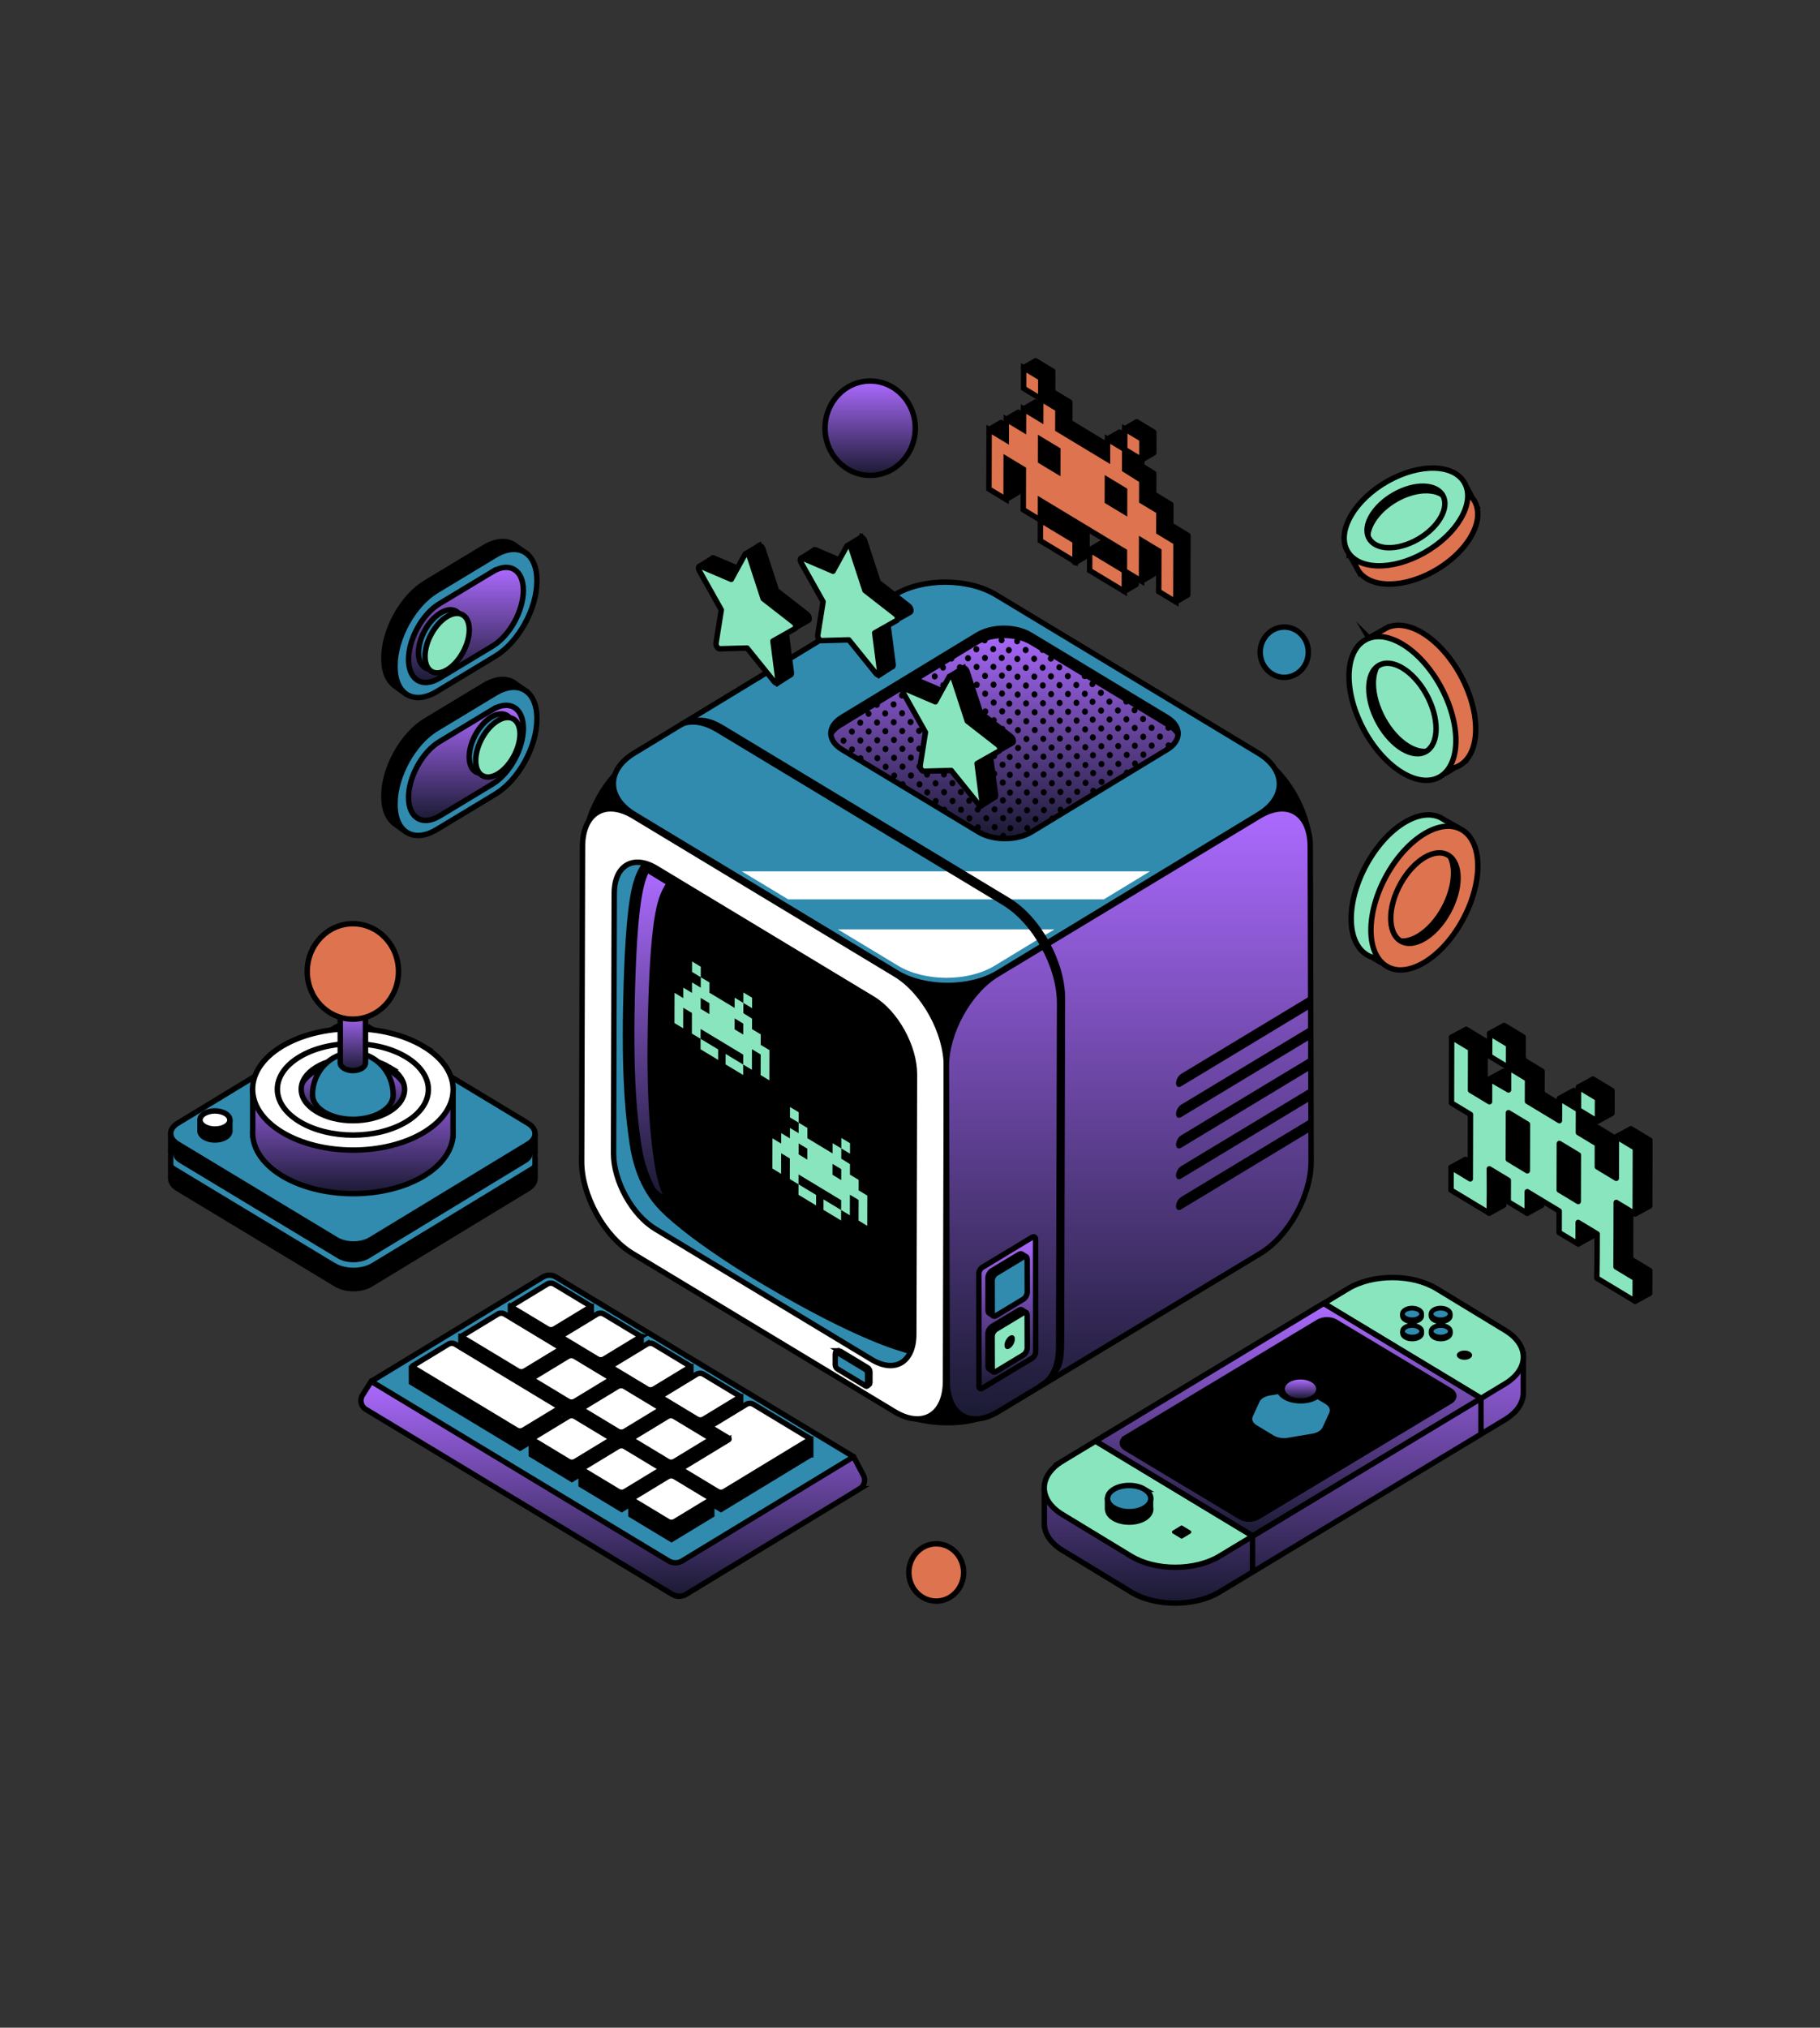 <svg width="335" height="373" viewBox="0 0 335 373" fill="none" xmlns="http://www.w3.org/2000/svg">
  <rect x="0" y="0" width="335" height="373" fill="#333333" stroke="none"/>
  <path d="M164.866 190.506c5.168-3.117 9.345-10.678 9.328-16.888l-.157-57.943c-.017-6.21-4.222-8.714-9.389-5.596l-48.261 29.116c-5.167 3.117-9.345 10.679-9.328 16.888l.157 51.322c.017 6.209 4.222 8.713 9.389 5.596l48.261-22.495Zm18.906-.26c-5.168-3.118-9.345-10.679-9.329-16.889l.158-57.943c.017-6.209 4.222-8.713 9.389-5.596l10.989 6.58v2.145l19.756 12.593 2.277-1.396 15.239 9.194c5.167 3.117 9.345 10.679 9.328 16.888l-.157 51.322c-.017 6.21-4.222 8.714-9.389 5.596l-48.261-22.494Z" fill="#000"/>
  <path d="M183.732 176.385h-17.566v20.603h17.566v-20.603Z" fill="#000"/>
  <path d="m231.597 219.652-48.257-29.113c-5.171-3.12-13.527-3.12-18.665 0l-47.943 29.114c-5.138 3.12-5.111 8.177.061 11.297l48.257 29.114c3.792 2.287 9.88 2.485 13.504 1.781 1.716-.334 2.314-.682 2.78-.828l2.233-.977 48.091-29.09c5.138-3.12 5.111-8.178-.061-11.298Z" fill="#000"/>
  <path d="M164.866 179.248c5.168 3.118 9.345 10.679 9.328 16.889l-.157 57.943c-.017 6.209-4.222 8.713-9.389 5.596l-48.261-29.116c-5.167-3.117-9.345-10.679-9.328-16.888l.157-57.943c.017-6.21 4.222-8.714 9.389-5.596l48.261 29.115Z" fill="#fff" stroke="#000" stroke-miterlimit="10"/>
  <path d="M160.625 183.737c4.264 2.572 7.71 8.811 7.697 13.934l-.13 47.805c-.014 5.123-3.483 7.189-7.747 4.617l-39.817-24.021c-4.263-2.573-7.71-8.811-7.696-13.934l.129-47.806c.014-5.123 3.484-7.189 7.747-4.616l39.817 24.021Z" fill="#308BAF" stroke="#000" stroke-miterlimit="10"/>
  <path d="m160.625 183.737-39.817-24.021c-.881-.532-1.725-.855-2.515-1.004-.827 1.048-1.385 2.453-1.738 3.7-.863 3.044-1.62 9.183-1.872 22.992-.255 13.913.555 20.542 1.198 24.969 1.023 7.038 3.989 10.627 5.675 12.357 2.094 2.147 8.012 7.108 19.071 13.657 17.384 10.296 25.47 12.266 25.47 12.266.469.176.891.321 1.279.443.514-.931.812-2.144.816-3.62l.13-47.805c.014-5.123-3.433-11.362-7.697-13.934Z" fill="#000"/>
  <path d="M183.524 179.248c-5.168 3.118-9.345 10.679-9.329 16.889l.158 57.943c.016 6.209 4.222 8.713 9.389 5.596l48.261-29.116c5.167-3.117 9.345-10.679 9.328-16.888l-.157-57.943c-.017-6.21-4.222-8.714-9.39-5.596l-48.26 29.115Z" fill="url(#a)" stroke="#000" stroke-miterlimit="10"/>
  <path d="m231.597 138.534-48.257-29.113c-5.171-3.12-13.527-3.12-18.665 0l-47.943 29.114c-5.138 3.12-5.111 8.177.061 11.297l48.257 29.113c5.171 3.12 13.527 3.12 18.665 0l47.943-29.113c5.138-3.12 5.111-8.178-.061-11.298Z" fill="#308BAF" stroke="#000" stroke-miterlimit="10"/>
  <path d="m214.82 131.975-25.16-15.179c-2.697-1.627-7.053-1.627-9.732 0l-24.996 15.18c-2.679 1.626-2.665 4.263.031 5.89l25.16 15.179c2.697 1.626 7.053 1.626 9.732 0l24.996-15.18c2.679-1.626 2.665-4.263-.031-5.89Z" fill="url(#b)" stroke="#000" stroke-miterlimit="10"/>
  <path d="m154.932 133.784 24.997-15.18c2.678-1.626 7.035-1.626 9.731 0l25.16 15.179c.97.585 1.587 1.301 1.862 2.053.493-1.346-.124-2.813-1.862-3.861l-25.16-15.179c-2.696-1.627-7.053-1.627-9.731 0l-24.997 15.18c-1.715 1.041-2.321 2.497-1.83 3.837.272-.744.877-1.451 1.83-2.029Z" fill="#000"/>
  <path d="M211.662 160.289h-75.125l8.535 5.149h58.11l8.48-5.149Zm-57.436 10.672 11.075 6.682c4.928 2.972 12.889 2.972 17.784 0l11.002-6.682h-39.861Z" fill="#fff"/>
  <path d="M125.318 133.27c1.812-.839 4.194-.576 6.8.997l52.729 31.811c5.646 3.406 10.21 11.667 10.192 18.451l-.172 63.307c-.01 3.665-1.355 6.148-3.479 7.12" stroke="#000" stroke-miterlimit="10"/>
  <path d="M193.238 253.587c2.124-.972 2.637-2.937 2.647-6.601l.171-63.307c.019-6.785-4.546-15.046-10.192-18.452l-52.728-31.811c-2.606-1.573-4.677-1.742-6.488-.903l-1.33.757s1.496-.613 3.371-.468c1.874.145 7.112 3.686 7.112 3.686s45.271 27.222 49.046 29.59c3.775 2.367 6.346 5.698 7.675 8.819 1.329 3.121 2.218 4.943 2.511 9.218.292 4.276.006 17.157.006 17.157l-.169 45.353s.275 3.1-.536 4.78c-.81 1.68-1.353 2.54-2.946 3.551-1.593 1.012 1.85-1.369 1.85-1.369Z" fill="#000"/>
  <path d="m132.194 193.048-.005 1.925-3.241-1.955.005-1.925 3.241 1.955Z" fill="#88E5BE"/>
  <path d="m140.02 192.204 1.604.967-.015 5.557-1.604-.967.011-3.788-1.604-.967-.01 3.787-1.604-.967.005-1.819-7.845-4.732-.005 1.818-1.603-.967.01-3.788-1.604-.967-.01 3.787-1.603-.967.015-5.557 1.603.967.006-1.925 1.603.967.005-1.925 1.604.967.005-1.925 1.604.967-.006 1.884 4.637 2.797.005-1.884 1.605.969-.005 1.883 1.603 1.009-.005 1.926 1.604.967-.006 1.926Zm-3.207-1.893.006-2.009-1.605-.969-.006 2.009 1.605.969Zm-6.241-3.766.005-2.009-1.603-.967-.006 2.009 1.604.967Z" fill="#88E5BE"/>
  <path d="m128.989 177.833-.005 1.927-1.603-.968.005-1.927 1.603.968Zm9.449 5.7-.005 1.927-1.604-.967.005-1.928 1.604.968Zm-1.64 12.293-.005 1.925-3.242-1.956.005-1.925 3.242 1.956Zm13.421 23.988-.005 1.925-3.241-1.955.006-1.925 3.24 1.955Zm7.827-.845 1.603.968-.015 5.557-1.603-.968.01-3.787-1.604-.967-.01 3.787-1.603-.968.004-1.818-7.845-4.733-.004 1.819-1.604-.968.01-3.787-1.603-.967-.01 3.787-1.604-.968.015-5.557 1.604.968.005-1.926 1.603.968.006-1.926 1.603.968.005-1.926 1.604.968-.005 1.883 4.636 2.797.005-1.883 1.605.968-.005 1.884 1.604 1.009-.006 1.925 1.604.968-.005 1.925Zm-3.208-1.893.006-2.009-1.605-.968-.005 2.009 1.604.968Zm-6.241-3.765.006-2.009-1.604-.968-.005 2.009 1.603.968Z" fill="#88E5BE"/>
  <path d="m147.015 204.598-.006 1.927-1.603-.967.005-1.927 1.604.967Zm9.448 5.701-.005 1.927-1.604-.968.005-1.927 1.604.968Zm-1.639 12.292-.006 1.926-3.242-1.956.005-1.926 3.243 1.956Z" fill="#88E5BE"/>
  <path d="M154.568 248.501c-.113-.068-.214-.074-.288-.029-.073.044-.477.223-.477.358l.357.421-.004 1.536c-.001.266.179.595.404.731l4.916 3.458c.112.067.445-.279.52-.322.074-.044.12-.138.12-.272l.006-2.039c0-.27-.182-.601-.407-.736l-5.147-3.106Z" fill="#000" stroke="#000" stroke-miterlimit="10"/>
  <path d="M154.15 248.797c-.225-.136-.405-.024-.406.246l-.006 2.04c0 .266.179.595.404.73l5.147 3.106c.225.135.409.026.41-.241l.005-2.039c.001-.27-.181-.601-.407-.737l-5.147-3.105Z" fill="#308BAF" stroke="#000" stroke-miterlimit="10"/>
  <path d="M189.984 227.602c.345-.208.626-.041.627.374l.014 20.715c.001.414-.278.92-.623 1.128l-9.189 5.543c-.345.209-.626.042-.627-.373l-.014-20.715c-.001-.415.278-.92.623-1.128l9.189-5.544Z" fill="url(#c)" stroke="#000" stroke-miterlimit="10"/>
  <path d="m188.817 241.433-.634-.408c-.131-.15-.35-.169-.598-.019l-5.008 3.021c-.402.242-.723.828-.722 1.31l.017 6.009c0 .247.086.417.223.494l.518.337.833-.906 4.159-2.51c.402-.242.723-.828.722-1.31l-.014-5.095.504-.923Z" fill="#000" stroke="#000" stroke-miterlimit="10"/>
  <path d="M188.342 241.502c.402-.242.725-.045.726.437l.017 6.009c.001.482-.32 1.067-.722 1.31l-5.008 3.021c-.401.242-.724.045-.725-.437l-.017-6.009c-.001-.482.32-1.067.721-1.31l5.008-3.021Z" fill="#88E5BE" stroke="#000" stroke-miterlimit="10" stroke-linejoin="round"/>
  <path d="M185.848 245.743c.526-.318.956-.062.958.57.001.633-.425 1.405-.952 1.722-.53.32-.96.065-.961-.568-.002-.632.424-1.404.955-1.724Z" fill="#000"/>
  <path d="m188.817 231.167-.634-.409c-.131-.15-.35-.169-.598-.019l-5.008 3.021c-.402.243-.723.828-.722 1.31l.017 6.009c0 .247.086.418.223.494l.518.338.833-.907 4.159-2.509c.402-.243.723-.828.722-1.31l-.014-5.095.504-.923Z" fill="#000" stroke="#000" stroke-miterlimit="10"/>
  <path d="M188.342 231.236c.402-.243.725-.046.726.436l.017 6.009c.001.482-.32 1.068-.722 1.31l-5.008 3.021c-.401.243-.724.046-.725-.437l-.017-6.008c-.001-.482.32-1.068.721-1.31l5.008-3.021Z" fill="#308BAF" stroke="#000" stroke-miterlimit="10"/>
  <path d="M120.426 213.856c-.643-4.427-1.453-11.056-1.198-24.969.252-13.809 1.009-19.949 1.872-22.993.305-1.077.775-2.259 1.428-3.24l-3.225-1.97a14.28 14.28 0 0 0-.613 1.728c-.863 3.044-1.62 9.183-1.873 22.992-.254 13.913.556 20.542 1.199 24.969.518 3.569 1.537 6.247 2.635 8.25.438.419.893.818 1.334 1.186-.656-1.641-1.217-3.601-1.559-5.953Z" fill="url(#d)"/>
  <path d="m241.337 205.752.006 2.276-23.922 14.431c-.524.317-.949.064-.95-.566-.002-.627.42-1.392.944-1.709l23.922-14.432Zm0-5.669.006 2.276-23.922 14.431c-.524.317-.949.064-.95-.566-.002-.627.42-1.392.944-1.709l23.922-14.432Zm0-5.664.006 2.275-23.922 14.432c-.524.316-.949.064-.95-.566-.002-.627.42-1.393.944-1.709l23.922-14.432Zm0-5.64.006 2.275-23.922 14.432c-.524.316-.949.064-.95-.566-.002-.627.42-1.393.944-1.709l23.922-14.432Zm0-5.665.006 2.275-23.922 14.432c-.524.317-.949.064-.95-.566-.002-.627.42-1.392.944-1.709l23.922-14.432Zm-49.44-63.001c.3-.003.541-.262.538-.579-.002-.317-.248-.572-.548-.569-.3.003-.541.262-.538.579.003.317.248.572.548.569Zm-4.663-1.596c.3-.003.541-.262.538-.579-.003-.317-.248-.572-.548-.569-.3.003-.541.262-.539.579.003.317.249.572.549.569Zm3.099-.029c.3-.003.541-.262.539-.579-.003-.317-.248-.572-.548-.569-.301.003-.542.262-.539.579.003.317.248.572.548.569Zm-1.536 1.654c.301-.003.542-.263.539-.579-.003-.317-.248-.572-.549-.569-.299.002-.541.262-.538.579.003.317.248.572.548.569Zm-3.112-1.119c-.3.002-.541.262-.539.579.003.316.249.571.549.569.3-.003.541-.263.538-.58-.003-.317-.248-.571-.548-.568Zm6.24 4.366c.3-.003.541-.262.538-.579-.002-.317-.248-.572-.548-.569-.3.002-.541.262-.538.579.002.317.248.572.548.569Zm.028 3.273c.3-.003.541-.262.538-.579-.002-.317-.248-.572-.548-.569-.3.003-.541.262-.538.579.002.317.248.572.548.569Zm.028 3.277c.3-.003.541-.262.538-.579-.003-.317-.248-.572-.548-.569-.3.003-.541.262-.538.579.002.317.248.572.548.569Zm-4.692-4.869c.3-.003.542-.263.539-.579-.003-.317-.248-.572-.549-.569-.3.002-.541.262-.538.579.003.316.248.572.548.569Zm.028 3.273c.3-.003.541-.262.539-.579-.003-.317-.248-.572-.549-.569-.3.003-.541.262-.538.579.003.317.248.572.548.569Zm3.072-3.302c.3-.003.541-.262.538-.579-.002-.317-.248-.572-.548-.569-.3.003-.541.262-.538.579.002.317.248.572.548.569Zm.028 3.273c.3-.003.541-.262.538-.579-.002-.317-.248-.572-.548-.569-.3.003-.541.262-.538.579.002.317.248.572.548.569Zm-1.592-4.896c.301-.003.542-.262.539-.58-.003-.317-.248-.571-.549-.568-.299.002-.541.262-.538.579.003.317.248.572.548.569Zm.028 3.273c.3-.003.542-.262.539-.579-.003-.317-.248-.572-.549-.569-.299.003-.541.262-.538.579.003.317.248.572.548.569Zm.028 3.277c.3-.003.541-.263.539-.579-.003-.317-.248-.572-.549-.569-.3.003-.541.262-.538.579.003.317.248.572.548.569Zm-3.168-7.67c-.3.003-.542.262-.539.579.003.318.249.572.548.57.3-.003.541-.263.539-.58-.003-.317-.248-.571-.548-.569Zm.028 3.274a.56.56 0 0 0-.539.579c.003.317.248.572.548.569.3-.003.541-.262.539-.579-.003-.318-.248-.572-.548-.569Zm.027 3.277c-.299.002-.541.262-.538.579.003.316.248.571.548.569.3-.003.541-.263.539-.579-.003-.317-.249-.572-.549-.569Zm4.593-7.087c.3-.003.541-.262.538-.579-.002-.318-.248-.572-.548-.569-.3.002-.541.261-.538.578.003.318.248.573.548.57Zm-3.1.027c.3-.003.541-.261.539-.577v-.001c-.003-.317-.249-.57-.548-.567a.558.558 0 0 0-.538.577l-.001.001c.003.317.249.57.548.567Zm3.268 19.625c.299-.003.54-.262.538-.579-.003-.317-.248-.572-.548-.569-.3.003-.541.261-.539.578.003.318.249.573.549.57Zm-3.1.027c.3-.003.54-.26.538-.577-.003-.317-.248-.571-.548-.568-.3.003-.54.261-.538.577v.001c.003.317.248.57.548.567Zm4.579-8.226c.301-.003.542-.262.539-.579-.003-.317-.248-.572-.548-.569-.3.003-.541.262-.539.579.003.317.248.572.548.569Zm.028 3.273c.301-.003.542-.262.539-.579-.003-.317-.248-.572-.548-.569-.3.003-.541.262-.539.579.003.317.248.572.548.569Zm.028 3.277c.301-.003.542-.262.539-.579-.003-.317-.248-.572-.548-.569-.3.003-.541.262-.539.579.003.317.248.572.548.569Zm-4.691-4.869c.3-.003.541-.263.538-.579-.002-.317-.248-.572-.548-.569-.3.002-.541.262-.538.579.003.317.248.572.548.569Zm.028 3.273c.3-.003.541-.262.538-.579-.002-.317-.248-.572-.548-.569-.3.003-.541.262-.538.579.002.317.248.572.548.569Zm3.072-3.302c.3-.003.541-.262.538-.579-.002-.317-.248-.572-.548-.569-.3.003-.541.262-.539.579.003.317.249.572.549.569Zm.028 3.273c.3-.003.541-.262.538-.579-.003-.317-.248-.572-.548-.569-.3.003-.542.262-.539.579.003.317.249.572.549.569Zm-1.592-4.896c.3-.003.541-.262.539-.579-.003-.317-.249-.572-.549-.569-.3.002-.541.262-.538.579.002.317.248.572.548.569Zm.028 3.273c.3-.003.541-.262.539-.579-.003-.317-.249-.572-.549-.569-.3.003-.541.262-.538.579.002.317.248.572.548.569Zm.028 3.277c.3-.003.541-.262.538-.579-.002-.317-.248-.572-.548-.569-.3.003-.541.262-.539.579.003.317.249.572.549.569Zm-3.169-7.67c-.3.003-.541.263-.538.579.003.318.248.573.548.57.3-.003.541-.262.539-.58-.003-.317-.249-.571-.549-.569Zm.028 3.274c-.3.003-.541.262-.538.579.002.317.248.572.548.569.3-.003.541-.262.538-.579-.002-.318-.248-.572-.548-.569Zm.028 3.277c-.3.002-.541.262-.538.579.002.317.248.572.548.569.3-.003.541-.263.538-.579-.002-.317-.248-.572-.548-.569Zm4.593-7.087c.3-.003.541-.262.538-.579-.003-.317-.248-.572-.548-.569-.3.002-.541.261-.539.578.003.318.249.573.549.57Zm-3.1.027c.3-.003.54-.26.538-.577l.001-.001c-.004-.317-.249-.57-.549-.567-.299.003-.54.26-.538.577v.001c.003.317.248.57.548.567Zm3.267 19.625c.3-.003.541-.262.538-.579-.002-.317-.248-.572-.548-.569-.3.003-.541.261-.538.579.003.317.248.572.548.569Zm-3.1.027a.56.56 0 0 0 .539-.577v-.001c-.003-.317-.249-.57-.548-.567-.3.003-.54.261-.538.577l-.001.001c.004.316.249.57.548.567Zm4.58-8.226c.3-.003.541-.262.539-.579-.003-.317-.248-.572-.548-.569-.301.003-.542.262-.539.579.003.317.248.572.548.569Zm.028 3.273c.3-.003.541-.262.539-.579-.003-.317-.249-.572-.549-.569-.3.003-.541.262-.538.579.003.317.248.572.548.569Zm.028 3.277c.3-.003.541-.262.539-.579-.003-.317-.249-.572-.549-.569-.3.003-.541.262-.538.579.003.317.248.572.548.569Zm-4.691-4.869c.3-.003.541-.262.538-.579-.003-.317-.248-.572-.548-.569-.3.003-.541.262-.538.579.002.317.248.572.548.569Zm.028 3.273c.3-.003.541-.262.538-.579-.003-.317-.248-.572-.548-.569-.3.003-.541.262-.539.579.003.317.249.572.549.569Zm3.072-3.302c.3-.003.541-.262.538-.579-.003-.317-.248-.572-.548-.569-.3.003-.542.262-.539.579.003.317.248.572.549.569Zm.027 3.273c.3-.002.541-.262.539-.579-.003-.317-.248-.572-.548-.569-.301.003-.542.262-.539.579.003.317.248.572.548.569Zm-1.591-4.896c.3-.003.541-.262.538-.579-.002-.317-.248-.572-.548-.569-.3.002-.541.262-.539.579.003.317.249.572.549.569Zm.028 3.273c.3-.003.541-.262.538-.579-.003-.317-.248-.572-.548-.569-.3.003-.541.262-.539.579.003.317.249.572.549.569Zm.027 3.277c.301-.003.542-.262.539-.579-.003-.317-.248-.572-.548-.569-.3.003-.541.262-.539.579.003.317.248.572.548.569Zm-3.168-7.669c-.3.002-.541.262-.538.579.002.317.248.572.548.569.3-.003.541-.262.538-.58-.002-.317-.248-.571-.548-.568Zm.038 4.421c.3-.003.541-.262.538-.579-.003-.317-.248-.572-.548-.569-.3.003-.541.262-.539.579.003.317.249.572.549.569Zm.028 3.277c.3-.003.541-.263.538-.579-.003-.317-.248-.572-.548-.569-.3.003-.541.262-.539.579.003.317.249.572.549.569Zm3.13 3.247c.301-.003.542-.262.539-.579-.003-.317-.248-.572-.549-.569-.299.003-.541.262-.538.579.003.317.248.572.548.569Zm-3.102.029c.3-.003.541-.262.538-.579-.003-.317-.248-.572-.548-.569-.3.002-.541.262-.539.579.003.317.249.572.549.569Zm7.443-32.367c-.3.003-.541.262-.538.579.002.317.248.572.548.569.3-.003.541-.262.538-.579-.002-.317-.248-.572-.548-.569Zm6.24 4.367c.3-.003.541-.263.539-.58-.003-.317-.248-.572-.548-.569-.3.003-.542.262-.539.579.003.317.248.572.548.57Zm.028 3.273c.3-.003.541-.262.539-.579-.003-.318-.249-.572-.549-.569-.3.002-.541.261-.538.579.003.317.248.571.548.569Zm.028 3.277c.3-.003.541-.263.539-.58-.003-.317-.249-.571-.549-.569-.3.003-.541.262-.538.579.003.317.248.572.548.57Zm-4.691-4.87c.3-.003.541-.262.538-.579-.002-.317-.248-.572-.548-.569-.3.003-.541.262-.538.579.002.317.248.572.548.569Zm.028 3.274c.3-.003.541-.263.538-.58-.003-.317-.248-.571-.548-.569-.3.003-.541.262-.539.579.003.318.249.572.549.57Zm3.072-3.303c.3-.002.541-.262.538-.579-.003-.317-.248-.571-.548-.569-.3.003-.542.262-.539.579.003.317.248.572.549.569Zm.027 3.274c.3-.003.541-.262.539-.58-.003-.317-.248-.571-.548-.568-.301.002-.542.262-.539.579.003.317.248.571.548.569Zm-1.591-4.897c.3-.002.541-.262.538-.579-.002-.317-.248-.572-.548-.569-.3.003-.541.262-.539.579.003.317.249.572.549.569Zm.028 3.273c.3-.002.541-.262.538-.578-.003-.318-.248-.572-.548-.57-.3.003-.541.262-.539.58.003.316.249.571.549.568Zm.027 3.277c.301-.002.542-.262.539-.579-.003-.317-.248-.572-.548-.569-.3.003-.541.262-.539.579.003.317.249.572.548.569Zm-3.158-6.521c.3-.003.541-.262.538-.579-.002-.317-.248-.572-.548-.569-.3.003-.541.262-.538.579.002.317.248.572.548.569Zm.028 3.273c.3-.003.541-.262.538-.579-.003-.317-.248-.571-.548-.569-.3.003-.541.262-.539.58.003.316.249.571.549.568Zm.028 3.277c.3-.003.541-.262.538-.579-.003-.317-.248-.572-.548-.569-.3.003-.541.262-.539.579.003.317.249.572.549.569Zm4.583-8.235c.299-.002.54-.262.538-.579-.003-.317-.248-.572-.548-.569-.3.003-.541.262-.539.579.003.317.249.572.549.569Zm-3.1.028c.3-.003.54-.261.538-.577v-.002a.557.557 0 0 0-.548-.566c-.3.002-.54.26-.538.577v.001a.558.558 0 0 0 .548.567Zm3.267 19.625c.3-.003.541-.262.538-.58-.003-.317-.248-.571-.548-.569-.3.003-.541.262-.538.579.003.317.248.572.548.57Zm-3.1.027a.558.558 0 0 0 .538-.577l.001-.001c-.004-.317-.249-.57-.549-.567-.299.003-.54.26-.538.577v.001a.559.559 0 0 0 .548.567Zm4.58-8.226c.3-.003.541-.263.539-.58-.003-.317-.249-.571-.549-.569-.3.003-.541.262-.538.579a.559.559 0 0 0 .548.57Zm.028 3.273c.3-.003.541-.262.538-.579-.002-.318-.248-.572-.548-.569-.3.002-.541.261-.538.579a.559.559 0 0 0 .548.569Zm.028 3.277c.3-.003.541-.263.538-.58-.002-.317-.248-.571-.548-.568-.3.002-.541.262-.538.579.002.316.248.571.548.569Zm-4.692-4.87c.301-.002.542-.262.539-.579-.003-.317-.248-.572-.548-.569-.3.003-.541.262-.539.579.003.317.248.572.548.569Zm.028 3.274c.3-.003.542-.262.539-.58a.56.56 0 0 0-.549-.569c-.3.003-.541.262-.538.579.003.318.248.572.548.57Zm3.072-3.302c.3-.003.541-.263.539-.58-.003-.317-.249-.571-.549-.569-.3.003-.541.262-.538.579.002.317.248.572.548.57Zm.028 3.273c.3-.003.541-.262.538-.579-.002-.317-.248-.572-.548-.569-.3.002-.541.262-.538.579.002.317.248.572.548.569Zm-1.592-4.897c.301-.002.542-.262.539-.579-.003-.317-.248-.572-.548-.569-.3.003-.541.262-.539.579.003.317.248.572.548.569Zm.028 3.273c.301-.002.542-.262.539-.578-.003-.318-.248-.572-.549-.569-.299.002-.541.261-.538.579.003.317.248.571.548.568Zm.028 3.277c.3-.002.541-.262.539-.579a.56.56 0 0 0-.549-.569c-.299.003-.541.262-.538.579.003.317.248.572.548.569Zm-3.158-6.521c.3-.002.541-.262.538-.579-.003-.317-.248-.572-.548-.569-.3.003-.541.262-.539.579.003.317.249.572.549.569Zm.027 3.273c.3-.002.541-.262.539-.579-.003-.317-.248-.571-.548-.569-.3.003-.542.262-.539.58.003.316.249.571.548.568Zm.028 3.277c.3-.002.541-.262.539-.579-.003-.317-.248-.572-.548-.569-.3.003-.542.262-.539.579.003.317.249.572.548.569Zm4.583-8.234c.3-.003.541-.262.539-.58-.003-.317-.249-.572-.549-.569-.3.003-.541.262-.538.579.003.317.248.572.548.57Zm-3.099.027c.299-.003.54-.261.538-.577v-.002a.557.557 0 0 0-.548-.566c-.3.002-.54.26-.538.577h-.001c.004.317.249.57.549.568Zm4.747 11.426c.3-.003.541-.263.538-.58-.003-.317-.248-.571-.548-.569-.3.003-.541.262-.538.579.002.318.248.573.548.57Zm-4.636 1.68c.3-.002.541-.262.539-.579a.56.56 0 0 0-.549-.569c-.3.003-.541.262-.538.579.003.317.248.572.548.569Zm.028 3.274c.3-.003.541-.262.538-.58-.002-.317-.248-.571-.548-.568-.3.002-.541.262-.538.579.003.317.248.571.548.569Zm3.072-3.302c.3-.003.541-.263.538-.58-.002-.317-.248-.571-.548-.568-.3.002-.541.262-.539.579.003.316.249.571.549.569Zm-1.564-1.623c.3-.003.541-.263.539-.58-.003-.317-.249-.572-.549-.569-.3.003-.541.262-.538.579.003.317.248.572.548.57Zm.028 3.273c.3-.003.541-.262.539-.579-.003-.318-.249-.572-.549-.569-.3.002-.541.261-.538.579a.559.559 0 0 0 .548.569Zm-3.131-3.245c.3-.002.541-.262.539-.579-.003-.317-.249-.572-.549-.569-.299.003-.541.262-.538.579.003.317.248.572.548.569Zm.028 3.273c.3-.002.541-.262.538-.578a.559.559 0 0 0-.548-.57c-.3.003-.541.262-.538.58.003.316.248.571.548.568Zm13.661-18.297c.3-.002.541-.262.539-.579-.003-.317-.248-.572-.549-.569-.3.003-.541.262-.538.579.003.317.248.572.548.569Zm-4.663-1.596c.3-.002.541-.262.538-.579-.002-.317-.248-.572-.548-.569-.3.003-.541.262-.538.579.002.317.248.572.548.569Zm3.1-.028c.3-.003.541-.263.538-.58-.003-.317-.248-.571-.548-.569-.3.003-.542.262-.539.579.003.318.248.572.549.57Zm-1.536 1.653c.3-.003.541-.262.538-.579-.003-.317-.248-.572-.548-.569-.3.003-.541.262-.539.579.003.317.249.572.549.569Zm-3.141-4.396c-.3.003-.541.262-.538.579.002.317.248.572.548.569.3-.003.541-.262.538-.579-.002-.317-.248-.572-.548-.569Zm.028 3.277c-.3.003-.541.262-.538.579.002.317.248.572.548.569.3-.003.541-.262.538-.579-.003-.317-.248-.572-.548-.569Zm4.76 12.565c.3-.002.541-.262.538-.579-.003-.317-.248-.572-.548-.569-.3.003-.541.262-.538.579.003.317.248.572.548.569Zm-3.1.027c.3-.002.541-.26.539-.576v-.001c-.004-.317-.249-.57-.548-.567-.3.002-.541.26-.539.577v.001c.003.316.249.569.548.566Zm4.58-8.226c.3-.002.541-.262.539-.579-.003-.317-.249-.572-.549-.569-.3.003-.541.262-.538.579.003.317.248.572.548.569Zm.028 3.273c.3-.002.541-.262.539-.578-.003-.318-.249-.572-.549-.57-.3.003-.541.262-.538.58.003.317.248.571.548.568Zm.028 3.277c.3-.002.541-.262.538-.579a.559.559 0 0 0-.548-.569c-.3.003-.541.262-.538.579.002.317.248.572.548.569Zm-4.691-4.869c.3-.003.541-.262.538-.579-.003-.317-.248-.572-.548-.569-.3.003-.541.262-.539.579.003.317.249.572.549.569Zm.027 3.273c.301-.002.542-.262.539-.579-.003-.317-.248-.572-.548-.569-.3.003-.541.262-.539.579.003.317.249.572.548.569Zm3.072-3.302c.3-.002.541-.262.539-.579-.003-.317-.248-.572-.548-.569-.301.003-.542.262-.539.579.003.317.248.572.548.569Zm.028 3.274c.3-.003.541-.262.539-.58-.003-.317-.249-.571-.549-.569-.3.003-.541.262-.538.579a.559.559 0 0 0 .548.57Zm-1.592-4.897c.301-.002.542-.262.539-.579-.003-.317-.248-.572-.548-.569-.3.003-.541.262-.539.579.003.317.249.572.548.569Zm.028 3.273c.301-.002.542-.262.539-.579-.003-.317-.248-.571-.548-.569-.3.003-.542.262-.539.58.003.316.248.571.548.568Zm.028 3.277c.301-.002.542-.262.539-.579-.003-.317-.248-.572-.549-.569-.299.003-.541.262-.538.579.003.317.248.572.548.569Zm-3.168-7.669c-.3.003-.541.262-.539.579.003.317.249.572.549.569.3-.003.541-.262.538-.579-.003-.317-.248-.572-.548-.569Zm.028 3.273c-.3.003-.541.262-.539.579.003.317.249.572.549.569.3-.003.541-.262.538-.579-.003-.317-.248-.572-.548-.569Zm.038 4.425c.3-.003.541-.262.538-.579-.003-.317-.248-.572-.548-.569-.3.003-.541.262-.539.579.003.317.249.572.549.569Zm4.582-8.235c.3-.002.541-.262.539-.579-.003-.317-.248-.572-.548-.569-.3.003-.542.262-.539.579.003.317.248.572.548.569Zm-3.099.027c.299-.002.54-.26.538-.577v-.001a.557.557 0 0 0-.548-.566c-.3.002-.54.26-.538.576v.001c.003.316.248.57.548.567Zm.111 13.107c.3-.003.541-.262.539-.579-.003-.317-.248-.572-.549-.569-.3.003-.541.262-.538.579.003.317.248.572.548.569Zm1.536-1.652c.3-.002.542-.262.539-.579-.003-.317-.248-.572-.549-.569-.3.003-.541.262-.538.579.003.317.248.572.548.569Zm-3.103.029c.3-.003.541-.262.539-.579-.003-.317-.248-.572-.548-.569-.3.003-.542.262-.539.579.003.317.249.572.548.569Zm.028 3.273c.3-.003.541-.262.539-.579-.003-.317-.249-.572-.549-.569-.299.003-.541.262-.538.579.003.317.248.572.548.569Zm7.583-15.988c-.299.003-.541.263-.538.58.003.316.248.571.548.569.3-.003.541-.263.539-.58-.003-.317-.249-.571-.549-.569Zm6.24 4.367c.301-.003.542-.262.539-.579-.003-.317-.248-.572-.548-.569-.3.002-.541.262-.539.579.003.317.248.572.548.569Zm.028 3.273c.301-.003.542-.262.539-.579-.003-.317-.248-.572-.548-.569-.3.003-.542.262-.539.579.003.317.248.572.548.569Zm-4.663-1.592c.3-.003.541-.263.538-.579-.002-.317-.248-.572-.548-.569-.3.002-.541.262-.538.579.002.316.248.572.548.569Zm.028 3.273c.3-.003.541-.262.538-.579-.002-.317-.248-.572-.548-.569-.3.003-.541.262-.538.579.002.317.248.572.548.569Zm3.072-3.302c.3-.003.541-.262.538-.579-.003-.317-.248-.572-.548-.569-.3.003-.541.262-.539.579.003.317.249.572.549.569Zm-1.564-1.623c.3-.003.541-.262.538-.58a.559.559 0 0 0-.548-.569c-.3.003-.541.263-.538.58.002.317.248.572.548.569Zm.028 3.273c.3-.003.541-.262.538-.579-.002-.317-.248-.572-.548-.569-.3.003-.541.262-.538.579.002.317.248.572.548.569Zm-3.131-3.244c.3-.003.541-.263.539-.58-.003-.317-.249-.571-.549-.569-.299.003-.541.262-.538.579.003.318.248.572.548.57Zm.028 3.273c.3-.003.541-.262.538-.579-.002-.318-.248-.572-.548-.569-.3.003-.541.261-.538.579.002.317.248.572.548.569Zm.028 3.277c.3-.003.541-.263.538-.579-.002-.317-.248-.572-.548-.569-.3.002-.541.262-.538.579.002.316.248.571.548.569Zm4.583-8.235c.3-.003.541-.262.538-.579-.003-.318-.248-.572-.548-.569-.3.002-.541.261-.539.578.003.318.249.573.549.57Zm-3.1.027c.3-.003.54-.261.538-.577v-.001c-.003-.316-.248-.57-.548-.567-.299.003-.54.26-.538.577v.001c.003.317.248.57.548.567Zm-50.496 2.303c.3-.003.541-.262.539-.58-.003-.317-.249-.571-.549-.569-.3.003-.541.262-.538.579.003.317.248.572.548.57Zm-3.1.027c.3-.003.541-.261.539-.577v-.001c-.003-.317-.249-.57-.548-.567a.56.56 0 0 0-.539.577c.004.317.249.57.548.568Zm4.608-4.953c.3-.003.541-.262.539-.579-.003-.318-.249-.572-.549-.569-.3.003-.541.261-.538.579.003.317.248.571.548.569Zm.028 3.277c.3-.003.541-.263.538-.579-.002-.317-.248-.572-.548-.569-.3.002-.541.262-.538.579.003.316.248.571.548.569Zm-1.564-1.625c.3-.003.541-.262.539-.579-.003-.317-.248-.572-.548-.569-.301.002-.542.262-.539.579.002.317.248.572.548.569Zm-1.536 1.654c.301-.003.542-.263.539-.58-.003-.317-.248-.571-.548-.569-.3.003-.541.262-.539.579.003.317.249.572.548.57Zm-3.102.028c.3-.002.541-.262.538-.579-.003-.317-.248-.572-.548-.569-.3.003-.541.262-.539.579.003.317.249.572.549.569Zm6.23 3.219c.3-.003.541-.262.538-.58a.559.559 0 0 0-.548-.569c-.3.003-.541.262-.538.579.002.318.248.573.548.57Zm.028 3.273c.3-.003.541-.262.538-.579-.003-.318-.248-.572-.548-.569-.3.003-.541.262-.538.579.002.317.248.572.548.569Zm-4.664-1.593c.301-.002.542-.262.539-.579-.003-.317-.248-.571-.548-.569-.3.003-.541.262-.539.579.003.317.248.572.548.569Zm3.1-.028c.3-.003.541-.263.539-.58-.003-.317-.249-.571-.549-.568-.3.002-.541.262-.538.579.002.316.248.571.548.569Zm-1.564-1.623c.301-.003.542-.263.539-.58-.003-.317-.248-.572-.548-.569-.3.003-.542.262-.539.579.003.317.248.572.548.57Zm.028 3.273c.3-.003.542-.262.539-.579-.003-.318-.248-.572-.549-.569-.3.002-.541.261-.538.579.003.317.248.571.548.569Zm-3.13-3.245c.3-.002.541-.262.538-.579-.003-.317-.248-.572-.548-.569-.3.003-.542.262-.539.579.003.317.249.572.549.569Zm12.287-9.975c.3-.003.541-.262.538-.579-.003-.317-.248-.572-.548-.569-.3.003-.541.261-.538.579.002.317.248.572.548.569Zm1.536-1.649c.3-.003.541-.262.538-.579-.003-.317-.248-.572-.548-.569-.3.003-.541.262-.539.579.003.317.249.572.549.569Zm-1.452 11.475c.299-.003.54-.262.538-.579-.003-.317-.248-.572-.548-.569-.3.003-.541.261-.539.579.003.317.249.572.549.569Zm-3.1.027c.3-.003.54-.26.538-.577a.559.559 0 0 0-.548-.568c-.299.003-.54.261-.538.577v.001c.003.317.248.57.548.567Zm4.58-8.226c.3-.003.541-.262.538-.579-.003-.317-.248-.572-.548-.569-.3.003-.541.262-.539.579.003.317.249.572.549.569Zm.027 3.273c.301-.003.542-.262.539-.579-.003-.317-.248-.571-.548-.569-.3.003-.541.262-.539.58.003.316.248.571.548.568Zm.028 3.277c.301-.003.542-.262.539-.579-.003-.317-.248-.572-.548-.569-.3.003-.542.262-.539.579.003.317.248.572.548.569Zm-4.691-4.869c.3-.003.541-.262.539-.579-.003-.317-.249-.572-.549-.569-.3.003-.541.262-.538.579.003.317.248.572.548.569Zm.028 3.273c.3-.003.541-.262.538-.579-.002-.317-.248-.572-.548-.569-.3.003-.541.262-.538.579.002.317.248.572.548.569Zm3.072-3.302c.3-.003.541-.262.538-.579-.003-.317-.248-.572-.548-.569-.3.003-.541.262-.539.579.003.317.249.572.549.569Zm.028 3.273c.3-.002.541-.262.538-.579-.003-.317-.248-.572-.548-.569-.3.003-.541.262-.539.579.003.317.249.572.549.569Zm-1.592-4.896c.3-.003.541-.262.539-.579-.003-.317-.248-.572-.549-.569-.3.003-.541.262-.538.579.003.317.248.572.548.569Zm.028 3.273c.3-.003.541-.262.538-.579-.002-.317-.248-.572-.548-.569-.3.003-.541.262-.538.579.002.317.248.572.548.569Zm.028 3.277c.3-.003.541-.262.538-.579-.002-.317-.248-.572-.548-.569-.3.003-.541.262-.538.579.002.317.248.572.548.569Zm-3.131-3.248c.3-.003.541-.262.539-.579-.003-.317-.249-.572-.549-.569-.3.003-.541.262-.538.579.003.317.248.572.548.569Zm.028 3.277c.3-.003.541-.262.538-.579-.002-.317-.248-.572-.548-.569-.3.003-.541.262-.538.579.002.317.248.572.548.569Zm6.23 3.218c.3-.002.542-.262.539-.579-.003-.317-.248-.572-.549-.569-.3.003-.541.262-.538.579.003.317.248.572.548.569Zm.028 3.273c.3-.002.541-.262.539-.579a.56.56 0 0 0-.549-.569c-.3.003-.541.262-.538.58.003.316.248.571.548.568Zm.028 3.277c.3-.002.541-.262.539-.579-.003-.317-.248-.572-.549-.569-.3.003-.541.262-.538.579.003.317.248.572.548.569Zm-4.691-4.869c.3-.003.541-.262.538-.579-.002-.317-.248-.572-.548-.569-.3.003-.541.262-.538.579.002.317.248.572.548.569Zm.028 3.273c.3-.003.541-.262.538-.579-.002-.317-.248-.572-.548-.569-.3.003-.541.262-.538.579.002.317.248.572.548.569Zm3.072-3.302c.3-.003.541-.262.538-.579-.003-.317-.248-.572-.548-.569-.3.003-.542.262-.539.579.003.317.248.572.549.569Zm.027 3.273c.3-.002.542-.262.539-.579-.003-.317-.248-.571-.548-.569-.3.003-.542.262-.539.579.003.317.248.572.548.569Zm-1.591-4.896c.3-.003.541-.262.538-.579-.002-.317-.248-.572-.548-.569-.3.003-.541.262-.538.579.002.317.248.572.548.569Zm.027 3.273c.301-.003.542-.262.539-.579-.003-.317-.248-.572-.548-.569-.3.003-.541.262-.539.579.003.317.249.572.548.569Zm-3.13-3.244c.3-.003.541-.262.538-.579-.002-.317-.248-.572-.548-.569-.3.002-.541.262-.538.579.002.317.248.572.548.569Zm.028 3.273c.3-.003.541-.262.538-.579-.003-.317-.248-.572-.548-.569-.3.003-.541.262-.538.579.002.317.248.572.548.569Zm12.125-16.648c.3-.003.541-.262.538-.579-.003-.317-.248-.572-.548-.569-.3.002-.541.261-.538.578.003.318.248.573.548.57Zm-3.1.027a.56.56 0 0 0 .539-.577v-.001c-.004-.316-.249-.57-.548-.567a.56.56 0 0 0-.539.577v.001c.003.317.249.57.548.567Zm4.608-4.953c.3-.003.541-.262.538-.579-.002-.317-.248-.572-.548-.569-.3.003-.541.262-.538.579.002.317.248.572.548.569Zm.028 3.277c.3-.003.541-.262.538-.579-.002-.317-.248-.572-.548-.569-.3.003-.541.262-.538.579.002.317.248.572.548.569Zm-1.564-1.625c.3-.003.541-.262.539-.579-.003-.317-.249-.572-.549-.569-.3.003-.541.262-.538.579.002.317.248.572.548.569Zm-1.536 1.654c.3-.003.541-.263.539-.579-.003-.317-.248-.572-.549-.569-.299.002-.541.262-.538.579.003.317.248.572.548.569Zm-3.112-1.119c-.3.002-.542.262-.539.579.003.316.248.571.548.569.3-.003.542-.263.539-.58-.003-.316-.248-.571-.548-.568Zm4.76 12.565c.3-.003.541-.262.538-.579-.003-.317-.248-.572-.548-.569-.3.003-.541.261-.539.578.003.318.249.573.549.57Zm-3.1.027c.3-.003.54-.26.538-.577v-.001c-.003-.316-.248-.57-.548-.567-.299.003-.54.26-.538.577v.001c.003.317.248.57.548.567Zm4.58-8.226c.3-.003.541-.262.538-.579-.003-.317-.248-.572-.548-.569-.3.003-.541.262-.538.579.002.317.248.572.548.569Zm.028 3.273c.3-.003.541-.262.538-.579-.003-.317-.248-.572-.548-.569-.3.003-.541.262-.539.579.003.317.249.572.549.569Zm.028 3.277c.3-.003.541-.262.538-.579-.003-.317-.248-.572-.548-.569-.3.003-.541.262-.539.579.003.317.249.572.549.569Zm-4.692-4.869c.3-.003.541-.263.539-.579-.003-.317-.248-.572-.549-.569-.3.002-.541.262-.538.579.003.317.248.572.548.569Zm.028 3.273c.3-.003.541-.262.539-.579-.003-.317-.249-.572-.549-.569-.3.003-.541.262-.538.579.003.317.248.572.548.569Zm3.072-3.302c.3-.003.541-.262.538-.579-.002-.317-.248-.572-.548-.569-.3.003-.541.262-.538.579.002.317.248.572.548.569Zm.028 3.273c.3-.003.541-.262.538-.579-.003-.317-.248-.572-.548-.569-.3.003-.541.262-.539.579.003.317.249.572.549.569Zm-1.592-4.896c.3-.003.541-.262.539-.58-.003-.316-.248-.571-.549-.568-.3.002-.541.262-.538.579.003.317.248.572.548.569Zm.028 3.273c.3-.003.541-.262.539-.579-.003-.317-.248-.572-.549-.569-.3.003-.541.262-.538.579.003.317.248.572.548.569Zm.028 3.277c.3-.003.541-.262.539-.579-.003-.317-.249-.572-.549-.569-.3.003-.541.262-.538.579.002.317.248.572.548.569Zm-3.159-6.521c.3-.003.541-.262.539-.58-.003-.317-.248-.571-.548-.569-.3.003-.542.262-.539.579.003.318.248.573.548.57Zm.028 3.273c.3-.003.541-.262.539-.579-.003-.318-.249-.572-.549-.569-.299.003-.541.262-.538.579.003.317.248.572.548.569Zm.028 3.277c.3-.003.541-.263.538-.579-.002-.317-.248-.572-.548-.569-.3.002-.541.262-.538.579.003.316.248.572.548.569Zm4.75 11.417c.3-.003.541-.262.539-.579-.003-.317-.249-.572-.548-.569-.3.003-.541.261-.539.579.003.317.248.572.548.569Zm-3.099.027c.299-.003.54-.26.538-.577v-.001c-.003-.317-.248-.57-.548-.567-.3.003-.54.261-.538.577v.001c.003.317.248.57.548.567Zm4.579-8.226c.301-.003.542-.262.539-.579-.003-.317-.248-.572-.548-.569-.3.003-.541.262-.539.579.003.317.248.572.548.569Zm.028 3.273c.3-.003.541-.262.539-.579-.003-.317-.248-.572-.549-.569-.3.003-.541.262-.538.579.003.317.248.572.548.569Zm.028 3.277c.3-.003.541-.262.539-.579-.003-.317-.248-.572-.549-.569-.3.003-.541.262-.538.579.003.317.248.572.548.569Zm-4.691-4.869c.3-.003.541-.263.538-.579-.002-.317-.248-.572-.548-.569-.3.003-.541.262-.538.579.003.317.248.572.548.569Zm.028 3.273c.3-.003.541-.262.538-.579-.002-.317-.248-.572-.548-.569-.3.003-.541.262-.538.579.002.317.248.572.548.569Zm3.072-3.302c.3-.003.541-.262.538-.579-.003-.317-.248-.572-.548-.569-.3.003-.541.262-.539.579.003.317.248.572.549.569Zm.028 3.273c.3-.003.541-.262.538-.579-.003-.317-.248-.572-.548-.569-.3.003-.542.262-.539.579.003.317.248.572.549.569Zm-1.592-4.896c.3-.003.541-.262.538-.579-.002-.317-.248-.572-.548-.569-.3.002-.541.262-.538.579.002.317.248.572.548.569Zm.028 3.273c.3-.003.541-.262.538-.579-.002-.317-.248-.572-.548-.569-.3.003-.541.262-.538.579.002.317.248.572.548.569Zm.028 3.277c.3-.003.541-.262.538-.579-.002-.317-.248-.572-.548-.569-.3.003-.541.262-.539.579.003.317.249.572.549.569Zm-3.159-6.521c.3-.003.541-.262.538-.58-.002-.317-.248-.571-.548-.568-.3.002-.541.262-.538.579.002.317.248.572.548.569Zm.028 3.273c.3-.003.541-.262.538-.579-.002-.318-.248-.572-.548-.569-.3.003-.541.262-.538.579.002.317.248.572.548.569Zm.028 3.277c.3-.003.541-.263.538-.579-.003-.317-.248-.572-.548-.569-.3.002-.541.262-.539.579.003.317.249.572.549.569Zm6.23 3.218c.3-.003.541-.262.539-.579-.003-.317-.248-.572-.549-.569-.3.003-.541.262-.538.579.003.317.248.572.548.569Zm.028 3.273c.3-.003.541-.262.538-.579-.002-.317-.248-.572-.548-.569-.3.003-.541.262-.538.579.003.317.248.572.548.569Zm-4.663-1.592c.3-.003.541-.262.538-.579-.003-.317-.248-.572-.548-.569-.3.003-.541.262-.538.579.002.317.248.572.548.569Zm3.099-.029c.3-.003.541-.262.539-.579-.003-.317-.248-.572-.548-.569-.301.003-.542.262-.539.579.003.317.248.572.548.569Zm-1.564-1.623c.301-.003.542-.262.539-.579-.003-.317-.248-.572-.548-.569-.3.002-.541.262-.539.579.003.317.249.572.548.569Zm-3.102.029c.3-.003.541-.262.538-.58-.003-.316-.248-.571-.548-.568-.3.002-.541.262-.539.579.003.317.249.572.549.569Zm12.203-19.802c.3-.002.541-.261.539-.579-.003-.317-.249-.572-.548-.569-.3.003-.541.262-.539.579.003.317.248.572.548.569Zm-3.099.028c.299-.003.54-.261.538-.577v-.002a.557.557 0 0 0-.548-.566c-.3.002-.54.26-.538.577.003.317.248.57.548.568Zm4.579-8.226c.3-.003.542-.263.539-.58-.003-.317-.248-.572-.548-.569-.3.003-.541.262-.539.579.003.317.248.572.548.57Zm.028 3.273c.3-.003.541-.262.539-.579-.003-.318-.248-.572-.549-.569-.3.002-.541.261-.538.579.003.317.248.571.548.569Zm.028 3.277c.3-.003.541-.263.539-.58a.56.56 0 0 0-.549-.569c-.3.003-.541.262-.538.579.003.317.248.572.548.57Zm-4.691-4.87c.3-.003.541-.262.539-.579-.003-.317-.249-.572-.549-.569-.3.003-.541.262-.538.579.002.317.248.572.548.569Zm.028 3.273c.3-.002.541-.262.538-.579a.559.559 0 0 0-.548-.569c-.3.003-.541.262-.538.579.002.318.248.572.548.569Zm3.072-3.302c.3-.002.541-.262.538-.579-.003-.317-.248-.571-.548-.569-.3.003-.541.262-.539.579.003.317.249.572.549.569Zm.028 3.274c.3-.003.541-.262.538-.58-.003-.317-.248-.571-.548-.568-.3.002-.542.262-.539.579a.56.56 0 0 0 .549.569Zm-1.592-4.897c.3-.002.541-.262.538-.579-.002-.317-.248-.572-.548-.569-.3.003-.541.262-.538.579.002.317.248.572.548.569Zm.028 3.273c.3-.002.541-.262.538-.578a.559.559 0 0 0-.548-.57c-.3.003-.541.262-.538.58.002.316.248.571.548.568Zm.028 3.277c.3-.002.541-.262.538-.579-.002-.317-.248-.572-.548-.569-.3.003-.541.262-.539.579.003.317.249.572.549.569Zm-3.131-3.248c.3-.003.541-.262.538-.579-.002-.317-.248-.572-.548-.569-.3.003-.541.262-.538.579.002.317.248.572.548.569Zm.028 3.277c.3-.003.541-.262.538-.579-.003-.317-.248-.572-.548-.569-.3.003-.541.262-.539.579.003.317.249.572.549.569Zm4.75 11.418c.3-.003.541-.262.538-.58-.003-.317-.248-.572-.548-.569-.3.003-.541.262-.538.579.003.317.248.572.548.57Zm-3.1.027c.3-.003.541-.261.539-.577v-.001c-.004-.317-.249-.57-.548-.567a.56.56 0 0 0-.539.577v.001c.004.316.249.569.548.567Zm4.58-8.226c.3-.003.541-.263.539-.58-.003-.317-.248-.572-.549-.569-.3.003-.541.262-.538.579.003.317.248.572.548.57Zm.028 3.273c.3-.003.541-.262.538-.579-.002-.318-.248-.572-.548-.569-.3.002-.541.261-.538.579.003.317.248.571.548.569Zm.028 3.277c.3-.003.541-.263.538-.58a.559.559 0 0 0-.548-.569c-.3.003-.541.263-.538.58.002.316.248.571.548.569Zm-4.691-4.87c.3-.002.541-.262.538-.579-.003-.317-.248-.572-.548-.569-.3.003-.541.262-.538.579.002.317.248.572.548.569Zm.027 3.274c.301-.003.542-.262.539-.58-.003-.317-.248-.571-.548-.569-.3.003-.541.262-.539.579.003.318.248.572.548.57Zm3.072-3.303c.3-.002.541-.262.539-.579-.003-.317-.248-.571-.548-.569-.301.003-.542.262-.539.579.003.317.248.572.548.569Zm.028 3.274c.3-.003.541-.262.539-.579-.003-.318-.248-.572-.548-.569-.301.002-.542.262-.539.579.003.317.248.572.548.569Zm-1.592-4.897c.301-.002.542-.262.539-.579-.003-.317-.248-.572-.548-.569-.3.003-.541.262-.539.579.003.317.249.572.548.569Zm.028 3.273c.301-.002.542-.262.539-.578-.003-.318-.248-.572-.548-.57-.3.003-.542.262-.539.58.003.316.249.571.548.568Zm.028 3.277c.301-.002.542-.262.539-.579a.56.56 0 0 0-.549-.569c-.299.003-.541.262-.538.579.003.317.248.572.548.569Zm-3.158-6.521c.3-.002.541-.262.538-.579-.003-.317-.248-.572-.548-.569-.3.003-.541.262-.539.579.003.317.249.572.549.569Zm.028 3.273c.3-.002.541-.262.538-.579-.003-.317-.248-.571-.548-.569-.3.003-.541.262-.539.58.003.316.249.571.549.568Zm.028 3.277c.3-.002.541-.262.538-.579-.003-.317-.248-.572-.548-.569-.3.003-.542.262-.539.579.003.317.249.572.549.569Zm4.75 11.418c.3-.003.541-.262.538-.58-.003-.317-.248-.571-.548-.569-.3.003-.541.262-.539.579.003.317.249.572.549.57Zm-3.1.027c.3-.003.54-.261.538-.577v-.001c-.003-.316-.248-.57-.548-.567-.299.003-.54.26-.538.577.003.317.248.57.548.568Zm4.58-8.226c.3-.003.541-.263.538-.58a.559.559 0 0 0-.548-.569c-.3.003-.541.262-.538.579a.559.559 0 0 0 .548.57Zm.028 3.273c.3-.003.541-.262.538-.579-.003-.318-.248-.572-.548-.569-.3.003-.541.261-.539.579.003.317.249.572.549.569Zm.028 3.277c.3-.003.541-.263.538-.58-.003-.317-.248-.571-.548-.568-.3.002-.541.262-.539.579.003.316.249.571.549.569Zm-4.692-4.87c.301-.002.542-.262.539-.579-.003-.317-.248-.571-.548-.569-.3.003-.542.262-.539.579.003.317.248.572.548.569Zm.028 3.274c.3-.003.541-.262.539-.58a.56.56 0 0 0-.549-.569c-.3.003-.541.263-.538.58.003.317.248.571.548.569Zm3.072-3.302c.3-.003.541-.263.538-.58a.559.559 0 0 0-.548-.569c-.3.003-.541.262-.538.58.002.316.248.571.548.569Zm.028 3.273c.3-.003.541-.262.538-.579-.002-.317-.248-.572-.548-.569-.3.002-.541.262-.538.579.002.317.248.572.548.569Zm-1.592-4.896c.3-.003.541-.263.539-.58-.003-.317-.248-.572-.549-.569-.299.003-.541.262-.538.579.003.317.248.572.548.57Zm.028 3.273c.3-.003.541-.263.539-.579-.003-.318-.248-.572-.549-.569-.3.002-.541.261-.538.579.003.317.248.571.548.569Zm.028 3.277c.3-.003.541-.263.539-.58a.56.56 0 0 0-.549-.569c-.3.003-.541.262-.538.579.003.317.248.572.548.57Zm-3.159-6.522c.3-.002.542-.262.539-.579-.003-.317-.248-.572-.548-.569-.3.003-.542.262-.539.579.003.317.249.572.548.569Zm.028 3.273c.3-.002.541-.262.539-.578-.003-.318-.248-.572-.548-.57-.3.003-.542.262-.539.58.003.316.248.571.548.568Zm.028 3.277c.3-.002.541-.262.539-.579-.003-.317-.249-.572-.549-.569-.299.003-.541.262-.538.579.003.317.248.572.548.569Zm6.231 3.219c.3-.003.541-.262.538-.58-.003-.317-.248-.571-.548-.569-.3.003-.541.263-.539.579.003.318.249.573.549.57Zm.027 3.273c.3-.003.542-.262.539-.579-.003-.318-.248-.572-.548-.569-.3.003-.542.262-.539.579.003.317.248.572.548.569Zm.028 3.277c.3-.003.541-.263.539-.579-.003-.317-.248-.572-.549-.569-.3.002-.541.262-.538.579.003.317.248.572.548.569Zm-4.691-4.87c.3-.002.541-.262.539-.579-.003-.317-.249-.571-.549-.569-.3.003-.541.262-.538.579.003.317.248.572.548.569Zm.028 3.274c.3-.003.541-.262.538-.58-.002-.317-.248-.571-.548-.568-.3.002-.541.262-.538.579a.559.559 0 0 0 .548.569Zm3.072-3.302c.3-.003.541-.263.538-.58-.003-.317-.248-.571-.548-.568-.3.002-.541.262-.539.579.003.316.249.571.549.569Zm.028 3.273c.3-.003.541-.262.538-.579-.003-.317-.248-.572-.548-.569-.3.003-.541.262-.539.579.003.317.249.572.549.569Zm-1.592-4.896c.3-.003.541-.263.538-.58-.002-.317-.248-.572-.548-.569-.3.003-.541.262-.538.579.003.317.248.572.548.57Zm.028 3.273c.3-.003.541-.262.538-.579-.002-.318-.248-.572-.548-.569-.3.002-.541.261-.538.579a.559.559 0 0 0 .548.569Zm-3.131-3.245c.3-.002.541-.262.538-.579-.002-.317-.248-.572-.548-.569-.3.003-.541.262-.538.579.003.317.248.572.548.569Zm.028 3.273c.3-.002.541-.262.538-.578a.559.559 0 0 0-.548-.57c-.3.003-.541.262-.538.58.002.317.248.571.548.568ZM214 138.456a.528.528 0 0 0-.446-.257c-.3.003-.542.262-.539.579a.611.611 0 0 0 .052.235l.933-.557Zm-6.914 4.126.862-.515c-.035-.284-.257-.505-.535-.503-.3.003-.541.262-.538.579a.572.572 0 0 0 .211.439Zm-12.912 7.813a.54.54 0 0 0-.506-.359c-.3.003-.541.262-.538.579a.582.582 0 0 0 .131.357l.913-.577Zm-6.119 3.454c-.056-.257-.264-.452-.524-.449-.296.003-.533.256-.537.567l1.061-.118Zm-6.002.197a.59.59 0 0 0 .064-.262c-.003-.317-.248-.571-.548-.569a.536.536 0 0 0-.462.298l.946.533Zm-6.154-3.558c-.051-.263-.263-.464-.526-.462a.513.513 0 0 0-.171.038l.697.424Zm-1.755-1.067a.572.572 0 0 0 .213-.449c-.003-.317-.248-.572-.549-.569-.272.003-.486.22-.523.497l.859.521Zm-5.89-3.578c-.034-.285-.257-.508-.535-.505a.533.533 0 0 0-.215.049l.75.456Zm-1.791-1.088a.57.57 0 0 0 .24-.468c-.003-.317-.248-.572-.548-.569-.283.003-.507.236-.53.528l.838.509Zm-5.963-3.622c.001-.012.006-.023.006-.035-.002-.317-.248-.572-.548-.569a.51.51 0 0 0-.286.101l.828.503Z" fill="#000"/>
  <path d="m215.501 96.58.011-3.792-3.159-1.906.01-3.792-3.158-1.988.006-2.274.968 1.752 2.194-1.283.011-3.796-3.159-1.906-2.194 1.284.989 1.791-1.967-1.186-2.194 1.284 2.018 2.326-4.429-2.672-4.537-2.737.01-3.71-3.077-1.857-.082-.146.01-3.7-3.158-1.905-2.195 1.284 3.148 5.701 1.693 2.213-2.667-1.61-2.194 1.284.996 1.793-1.971-1.19-2.194 1.284 1.026 1.811-2.001-1.207-2.194 1.283 1.891 3.49.291-.212-.017 6.385.042.025-.042.903.964 2.261 2.194-1.283.02-7.46 3.159 1.905-.02 7.46.482.291-1.032-.162 1.514 3.06.681 1.543h1.506l-.003.966 2.176 1.313-.798 1.124 2.821 2.884 2.195-1.292-.007-1.419.007-2.551-6.383-3.851.009-3.582 7.757 4.68 7.696 4.643-.009 3.163-.405.174-5.982-3.608-2.194 1.283 6.375 7.646 2.195-1.284.006-2.271.968 1.668 2.195-1.284.02-7.46 3.159 1.906-.02 7.459.191.116v1.79l.773 1.284 2.194-1.284.03-10.946-3.159-1.906ZM196.89 85.436l-3.159-1.906.011-3.957 3.158 1.905-.01 3.958Zm9.132 5.51.011-3.958 3.162 1.907-.011 3.958-3.162-1.907Z" fill="#000" stroke="#000" stroke-miterlimit="10" stroke-linejoin="round"/>
  <path d="m197.89 99.527-.01 3.793-6.383-3.851.01-3.793 6.383 3.85Z" fill="#DD734F"/>
  <path d="m213.307 97.864 3.159 1.905-.03 10.946-3.159-1.905.021-7.46-3.159-1.906-.02 7.46-3.159-1.905.01-3.582-15.453-9.323-.01 3.582-3.158-1.906.02-7.46-3.159-1.905-.02 7.46-3.159-1.906.03-10.946 3.159 1.906.01-3.793 3.159 1.906.01-3.793 3.158 1.905.011-3.792 3.159 1.905-.01 3.71 9.132 5.51.01-3.71 3.162 1.907-.01 3.71 3.158 1.989-.01 3.792 3.158 1.906-.01 3.793Zm-6.317-3.729.01-3.958-3.161-1.907-.011 3.958 3.162 1.907Zm-12.295-7.417.011-3.958-3.159-1.905-.01 3.957 3.158 1.906Zm-3.117-17.162-.01 3.796-3.159-1.906.011-3.796 3.158 1.906Zm18.612 11.228-.011 3.796-3.158-1.906.01-3.795 3.159 1.905Z" fill="#DD734F"/>
  <path d="m206.96 104.999-.01 3.792-6.386-3.852.01-3.793 6.386 3.853Z" fill="#DD734F"/>
  <path d="m191.507 95.676-.01 3.793 6.383 3.851.01-3.793-6.383-3.851Zm0 0 .01-3.582 15.453 9.323-.01 3.582m-15.453-9.323-3.158-1.906.02-7.46-3.159-1.905-.02 7.46-3.159-1.906.03-10.946 3.159 1.906.01-3.793 3.159 1.906.01-3.793 3.158 1.905.011-3.792m15.392 31.647 3.159 1.905.02-7.46 3.159 1.906-.021 7.46 3.159 1.905.03-10.946-3.159-1.905.01-3.793-3.158-1.906.01-3.792-3.158-1.988.01-3.71m-.061 22.324-.01 3.792-6.386-3.852.01-3.793 6.386 3.853Zm-15.392-31.647 3.159 1.905-.01 3.71 9.132 5.51.01-3.71 3.162 1.907m-15.453-9.322.01-3.796-3.158-1.906-.011 3.796 3.159 1.906Zm15.453 9.322 3.158 1.906.011-3.796-3.159-1.905-.01 3.795Zm-.031 11.461.01-3.958-3.161-1.907-.011 3.958 3.162 1.907Zm-12.295-7.417.011-3.958-3.159-1.905-.01 3.957 3.158 1.906Z" stroke="#000" stroke-miterlimit="10"/>
  <path d="M98.486 208.536h-9.027L68.002 196.97c-1.749-1.056-4.58-1.058-6.317-.003l-21.322 11.569h-8.949v7.939c.005.692.446 1.384 1.32 1.911L61.9 235.982c1.75 1.055 4.575 1.055 6.313-.001l28.975-17.595c.87-.528 1.301-1.219 1.297-1.911v-7.939Z" fill="#000"/>
  <path d="M97.167 206.625c1.75 1.056 1.759 2.766.021 3.822l-28.976 17.595c-1.738 1.056-4.563 1.056-6.313 0l-29.165-17.595c-1.749-1.056-1.763-2.769-.025-3.824l28.976-17.595c1.738-1.056 4.568-1.053 6.317.002l29.165 17.595Z" fill="#308BAF" stroke="#000" stroke-miterlimit="10"/>
  <path d="M98.48 212.277c.058.731-.373 1.473-1.292 2.031l-28.976 17.596c-1.738 1.055-4.563 1.055-6.313 0l-29.165-17.596c-.924-.558-1.364-1.299-1.317-2.03" stroke="#308BAF" stroke-miterlimit="10"/>
  <path d="M83.394 208.822a6.874 6.874 0 0 0 0-.739v-7.909l-2.153.025c-.846-.961-1.938 1.114-3.28.305-7.232-4.363-18.918-4.361-26.1 0-1.51.918-2.699-1.021-3.572.087l-1.775.021v7.264c-.023.312-.02.624 0 .935v.042h.002c.193 2.708 2 5.383 5.427 7.45 7.232 4.364 18.918 4.361 26.103-.002 3.402-2.066 5.182-4.741 5.347-7.448h.001v-.031Z" fill="url(#e)" stroke="#000" stroke-miterlimit="10"/>
  <path d="M77.961 192.493c7.233 4.363 7.266 11.436.085 15.797-7.185 4.363-18.87 4.366-26.103.003-7.232-4.363-7.266-11.437-.081-15.8 7.181-4.361 18.867-4.363 26.1 0Z" fill="#fff" stroke="#000" stroke-miterlimit="10"/>
  <path d="M71.657 196.322c3.727 2.248 3.745 5.893.044 8.141-3.703 2.248-9.725 2.249-13.452.001-3.727-2.249-3.745-5.894-.042-8.142 3.7-2.248 9.723-2.249 13.45 0Z" fill="url(#f)" stroke="#000" stroke-miterlimit="10"/>
  <path d="M74.748 194.444c5.446 3.286 5.472 8.612.064 11.896-5.41 3.286-14.211 3.288-19.657.002s-5.472-8.612-.061-11.898c5.407-3.284 14.208-3.286 19.654 0Z" stroke="#000" stroke-miterlimit="10"/>
  <path d="M58.206 197.478c3.7-2.248 9.723-2.249 13.45 0 1.625.98 2.543 2.226 2.757 3.505.274-1.663-.644-3.387-2.757-4.661-3.727-2.249-9.75-2.248-13.45 0-2.09 1.268-2.993 2.981-2.716 4.637.209-1.271 1.112-2.508 2.715-3.481Z" fill="#000"/>
  <path d="M72.38 201.41c0-4.288-3.326-7.764-7.43-7.764-4.104 0-7.43 3.476-7.43 7.764l.004.001c.006 1.151.737 2.301 2.192 3.179 2.91 1.756 7.614 1.755 10.506-.001 1.445-.878 2.164-2.028 2.158-3.179Z" fill="#308BAF" stroke="#000" stroke-miterlimit="10"/>
  <path d="M62.629 186.142v9.388c.002.36.23.719.685.994.91.549 2.38.549 3.285 0 .452-.275.677-.634.675-.994v-9.388h-4.645Z" fill="url(#g)" stroke="#000" stroke-miterlimit="10"/>
  <path d="M64.951 187.478c4.64 0 8.403-3.931 8.403-8.78 0-4.849-3.762-8.78-8.403-8.78-4.64 0-8.402 3.931-8.402 8.78 0 4.849 3.762 8.78 8.402 8.78Z" fill="#DD734F" stroke="#000" stroke-miterlimit="10"/>
  <path d="M31.414 208.535v8.215c.005.692.446 1.384 1.32 1.912L61.9 236.257c1.75 1.055 4.575 1.055 6.313 0l28.975-17.596c.87-.528 1.301-1.219 1.297-1.911v-8.215" stroke="#000" stroke-miterlimit="10"/>
  <path d="M42.304 207.887v-1.392H36.81v.641l.01.751c-.067.475.2.964.801 1.327 1.079.651 2.826.65 3.896 0 .598-.363.86-.853.788-1.327Z" fill="#000" stroke="#000" stroke-miterlimit="10"/>
  <path d="M41.505 204.848c1.078.65 1.083 1.708.011 2.358-1.07.65-2.817.651-3.896.001-1.077-.65-1.083-1.708-.012-2.358 1.071-.651 2.82-.651 3.897-.001Z" fill="#fff" stroke="#000" stroke-miterlimit="10"/>
  <path d="m300.159 220.237.83 3.065 2.665-1.453.033-12.101-3.494-2.108-2.666 1.453 1.163 5.313-2.008-1.212.011-4.192-3.494-2.107.006-2.143.834 1.508 2.666-1.453.011-4.195-3.494-2.108-2.666 1.454.946 1.71-1.785-1.076-2.666 1.453.603 1.412-3.031-1.829-.795-.479.011-4.103-3.322-2.005-.17-.802.01-3.496-3.491-2.106-2.666 1.453 3.765 6.301.465 1.551-1.587-.915-2.666 1.453 1.532 2.061-2.371-1.431.021-7.659-3.494-2.108-2.666 1.453 2.553 4.142.098-.101-.018 6.607 3.494 2.107-.032 11.855-3.531-2.13-2.665 1.453 7.012 8.433 2.666-1.453.045-4.175-.023-3.98 3.491 2.106-.008 2.928-.027-.015.027.145-.003.902.191.115.637 3.446 2.666-1.453.011-3.96.795.479 4.288 2.587.795.48-.009 3.206-.157-.129-.521 2.572 1.504 1.872 2.666-1.453.01-3.96 3.494 2.107-.01 3.961-.049 4.172 2.357 1.422 2.036 4.29 2.665-1.453.012-4.196-3.531-2.129.031-11.359Zm-16.366-6.323-3.493-2.108.023-8.573 3.493 2.107-.023 8.574Zm9.372 5.654-3.494-2.108.023-8.573 3.494 2.107-.023 8.574Z" fill="#000" stroke="#000" stroke-miterlimit="10" stroke-linejoin="round"/>
  <path d="m290.556 199.958-.011 4.195 3.494 2.108.011-4.196-3.494-2.107ZM274.2 190.09l-.012 4.195 3.491 2.106.012-4.195-3.491-2.106Z" fill="#88E5BE"/>
  <path d="m270.66 205.005-3.494-2.108.033-12.101 3.494 2.108-.021 7.66 3.494 2.107.011-4.191 3.491 2.014.011-4.103 3.494 2.108-.011 4.103 5.878 3.546.011-4.103 3.494 2.108-.012 4.195 3.494 2.108-.011 4.191 3.49 2.106.021-7.66 3.494 2.108-.033 12.101-3.493-2.108-.033 11.855 3.531 2.13-.012 4.195-7.058-4.258.049-4.173.01-3.96-3.494-2.108-.01 3.96-3.494-2.108.011-3.96-5.879-3.546-.01 3.96-3.494-2.108.011-3.96-3.491-2.106.023 3.98-.045 4.175-7.024-4.237.011-4.195 3.53 2.129.033-11.854Zm16.345 13.908 3.494 2.108.023-8.574-3.494-2.107-.023 8.573Zm-9.371-5.654 3.493 2.108.023-8.574-3.493-2.107-.023 8.573Z" fill="#88E5BE"/>
  <path d="m290.545 204.153.011-4.195 3.494 2.107-.011 4.196-3.494-2.108Zm0 0-3.494-2.108-.011 4.103-5.878-3.546.011-4.103-3.494-2.108m12.866 7.762-.012 4.195 3.494 2.108-.011 4.191 3.49 2.106.021-7.66 3.494 2.108-.033 12.101-3.493-2.108-.033 11.855 3.531 2.13-.012 4.195-7.058-4.258.049-4.173.01-3.96-3.494-2.108-.01 3.96-3.494-2.108.011-3.96-5.879-3.546-.01 3.96-3.494-2.108.011-3.96-3.491-2.106.023 3.98-.045 4.175-7.024-4.237.011-4.195 3.53 2.129.033-11.854-3.494-2.108.033-12.101 3.494 2.108-.021 7.66 3.494 2.107.011-4.191 3.491 2.014.011-4.103m0 0-3.491-2.106.012-4.195 3.491 2.106-.012 4.195Zm9.326 22.522 3.494 2.108.023-8.574-3.494-2.107-.023 8.573Zm-9.371-5.654 3.493 2.108.023-8.574-3.493-2.107-.023 8.573Z" stroke="#000" stroke-miterlimit="10" stroke-linejoin="round"/>
  <path d="m158.27 273.853-31.981 19.421c-.79.48-1.766.481-2.558.004l-56.425-34.042c-.874-.527-1.142-1.715-.586-2.594l1.605-2.537 88.796 13.869 1.802 3.412c.461.872.17 1.967-.653 2.467Z" fill="url(#h)" stroke="#000" stroke-miterlimit="10"/>
  <path d="m157.007 268.043-31.405 19.071a2.459 2.459 0 0 1-2.558.004l-54.605-32.944a.082.082 0 0 1 0-.138l31.483-19.118a2.304 2.304 0 0 1 2.401-.003l54.684 32.99a.081.081 0 0 1 0 .138Z" fill="#308BAF" stroke="#000" stroke-miterlimit="10"/>
  <path d="m117.996 248.778-7.414 4.502-7.467-4.504-.002-2.92 14.885-.001-.002 2.923Z" fill="#000" stroke="#000" stroke-miterlimit="10"/>
  <path d="m103.384 250.983-7.418 4.505-11.122-6.71.002-2.923 18.54 2.206-.002 2.922Zm23.776 3.323-7.414 4.502-7.467-4.504-.002-2.92h14.885l-.002 2.922Z" fill="#000" stroke="#000" stroke-miterlimit="10"/>
  <path d="m112.629 256.56-7.418 4.505-7.467-4.505.002-2.922h14.535l.348 2.922Z" fill="#000" stroke="#000" stroke-miterlimit="10"/>
  <path d="m103.149 261.862-7.418 4.505-19.99-12.061-.003-2.672 7.42-1.832 19.413 9.109.578 2.951Zm5.685-18.613-7.414 4.503-7.467-4.505-.002-2.92h14.885l-.002 2.922Zm22.181 35.425-7.418 4.505-7.466-4.505-.002-2.92h14.884l.002 2.92Z" fill="#000" stroke="#000" stroke-miterlimit="10"/>
  <path d="m121.851 273.146-7.418 4.504-7.466-4.504-.002-2.92h14.884l.002 2.92Z" fill="#000" stroke="#000" stroke-miterlimit="10"/>
  <path d="m112.687 267.617-7.418 4.505-7.466-4.505-.002-2.92h14.884l.002 2.92Zm23.641-7.78-7.414 4.503-7.467-4.505-.002-2.92h14.885l-.002 2.922Z" fill="#000" stroke="#000" stroke-miterlimit="10"/>
  <path d="m121.791 262.088-7.418 4.505-7.467-4.505.002-2.922h14.885l-.002 2.922Z" fill="#000" stroke="#000" stroke-miterlimit="10"/>
  <path d="m130.955 267.617-7.418 4.504-7.467-4.504.002-2.923h14.885l-.002 2.923Z" fill="#000" stroke="#000" stroke-miterlimit="10"/>
  <path d="m149.223 267.617-16.522 10.033-7.467-4.505.002-2.922 9.106-2.608-3.731-2.252-.002-2.92 18.616 2.251-.002 2.923Z" fill="#000" stroke="#000" stroke-miterlimit="10"/>
  <path d="m108.606 240.466-6.53 3.965a1.268 1.268 0 0 1-1.321.002l-6.577-3.968a.163.163 0 0 1 0-.276l6.529-3.965a1.27 1.27 0 0 1 1.322-.002l6.577 3.968a.163.163 0 0 1 0 .276Zm18.329 11.056-6.53 3.965a1.268 1.268 0 0 1-1.322.002l-6.577-3.967a.163.163 0 0 1 0-.276l6.53-3.966a1.27 1.27 0 0 1 1.321-.002l6.577 3.968a.163.163 0 0 1 .001.276Zm3.849 24.37-6.53 3.966a1.27 1.27 0 0 1-1.321.002l-6.577-3.968a.163.163 0 0 1-.001-.276l6.53-3.966a1.272 1.272 0 0 1 1.322-.002l6.577 3.968a.163.163 0 0 1 0 .276Zm-9.162-5.528-6.53 3.965a1.27 1.27 0 0 1-1.322.002l-6.577-3.968a.164.164 0 0 1 0-.276l6.53-3.965a1.27 1.27 0 0 1 1.322-.002l6.577 3.968a.164.164 0 0 1 0 .276Zm9.108-5.531-6.53 3.965a1.27 1.27 0 0 1-1.322.002l-6.577-3.968a.163.163 0 0 1-.001-.276l6.53-3.965a1.27 1.27 0 0 1 1.322-.002l6.577 3.968a.163.163 0 0 1 .001.276Z" fill="#fff" stroke="#000" stroke-miterlimit="10"/>
  <path d="m148.998 264.833-15.634 9.494a1.27 1.27 0 0 1-1.322.002l-6.577-3.968a.163.163 0 0 1 0-.276l8.648-5.252a.163.163 0 0 0 0-.276l-3.275-1.976a.163.163 0 0 1-.001-.276l6.53-3.965a1.27 1.27 0 0 1 1.322-.002l10.308 6.219a.163.163 0 0 1 .001.276Zm-12.895-7.779-6.53 3.965a1.27 1.27 0 0 1-1.322.002l-6.577-3.968a.163.163 0 0 1 0-.276l6.529-3.965a1.27 1.27 0 0 1 1.322-.002l6.577 3.968a.163.163 0 0 1 .001.276Zm-14.538 2.25-6.529 3.966a1.27 1.27 0 0 1-1.322.002l-6.577-3.968a.163.163 0 0 1 0-.276l6.529-3.965a1.27 1.27 0 0 1 1.322-.002l6.577 3.967a.163.163 0 0 1 0 .276Zm-9.164-5.528-6.53 3.965a1.268 1.268 0 0 1-1.321.002l-6.577-3.967a.163.163 0 0 1 0-.276l6.529-3.966a1.27 1.27 0 0 1 1.322-.002l6.577 3.968a.163.163 0 0 1 0 .276Zm-9.242-5.577-6.53 3.966a1.271 1.271 0 0 1-1.322.002l-10.233-6.174a.163.163 0 0 1 0-.276l6.53-3.965a1.27 1.27 0 0 1 1.322-.002l10.232 6.173a.163.163 0 0 1 .001.276Zm9.299 16.637-6.53 3.965a1.27 1.27 0 0 1-1.322.002l-6.576-3.968a.163.163 0 0 1 0-.276l6.529-3.965a1.27 1.27 0 0 1 1.322-.002l6.577 3.968a.163.163 0 0 1 0 .276Zm-9.538-5.755-6.53 3.965a1.27 1.27 0 0 1-1.322.002l-19.101-11.523a.163.163 0 0 1 0-.276l6.53-3.966a1.27 1.27 0 0 1 1.321-.002l19.101 11.524a.163.163 0 0 1 .001.276Zm14.85-13.087-6.529 3.965a1.27 1.27 0 0 1-1.322.002l-6.577-3.968a.163.163 0 0 1 0-.276l6.529-3.965a1.27 1.27 0 0 1 1.322-.002l6.577 3.968a.163.163 0 0 1 0 .276Z" fill="#fff" stroke="#000" stroke-miterlimit="10"/>
  <path d="M280.391 256.403a4.106 4.106 0 0 0 0-.368v-6.748l-4.689 1.196-11.282-6.851c-4.481-2.721-11.763-2.724-16.274-.003l-45.109 27.215-10.813 3.199v6.021c-.007.135-.007.27 0 .404v.158l.012.006c.139 1.655 1.236 3.284 3.318 4.548l12.64 7.675c4.481 2.722 11.763 2.719 16.269 0l52.545-31.7c2.115-1.276 3.23-2.923 3.37-4.592l.013-.008v-.152Z" fill="url(#i)" stroke="#000" stroke-miterlimit="10"/>
  <path d="M195.601 268.746c-4.505 2.718-4.529 7.129-.048 9.851l12.64 7.675c4.481 2.722 11.764 2.719 16.269 0l52.545-31.7c4.511-2.721 4.534-7.126.053-9.847l-12.64-7.676c-4.481-2.721-11.764-2.724-16.274-.003l-52.545 31.7Z" fill="#88E5BE" stroke="#000" stroke-miterlimit="10"/>
  <path d="m230.553 282.528 42.05-25.309-27.826-16.787-.975-.588s-.086-.126-.594.181l-40.936 24.696s-.747.294-.083.695l28.364 17.112Z" fill="url(#j)" stroke="#000" stroke-miterlimit="10"/>
  <path d="m201.656 265.094 28.899 17.434v6.652m13.099-49.425 28.948 17.464v6.592" stroke="#000" stroke-miterlimit="10"/>
  <path d="M207.238 264.477c-.871.526-.876 1.376-.007 1.904l21.123 12.666c.869.528 2.274.528 3.144.002l35.449-21.295c.871-.526.875-1.376.007-1.903l-21.123-12.667c-.869-.528-2.274-.528-3.145-.002l-35.448 21.295Z" fill="#000" stroke="#000" stroke-miterlimit="10"/>
  <path d="M266.42 241.291c.695.42.704 1.097.013 1.517-.691.42-1.815.419-2.511 0-.69-.417-.694-1.097-.003-1.517.691-.419 1.81-.417 2.501 0Zm-5.244 3.184c.696.42.7 1.1.009 1.52-.687.417-1.811.417-2.506-.003-.691-.417-.695-1.097-.008-1.514.691-.42 1.815-.419 2.505-.003Zm5.266 0c.695.42.699 1.1.008 1.52-.691.42-1.811.417-2.506-.003-.696-.42-.699-1.094-.008-1.514.691-.419 1.81-.422 2.506-.003Zm-5.277-3.184c.69.417.694 1.097.003 1.517-.691.42-1.81.417-2.501 0-.696-.42-.704-1.097-.013-1.517.691-.419 1.815-.419 2.511 0Z" fill="#308BAF" stroke="#000" stroke-width=".873" stroke-miterlimit="10"/>
  <path d="M266.42 240.951c.695.42.704 1.097.013 1.517-.691.42-1.815.42-2.511 0-.69-.417-.694-1.097-.003-1.517.691-.419 1.81-.416 2.501 0Zm-5.244 3.185c.696.419.7 1.099.009 1.519-.687.417-1.811.417-2.506-.003-.691-.417-.695-1.097-.008-1.514.691-.419 1.815-.419 2.505-.002Zm5.266 0c.695.419.699 1.099.008 1.519-.691.42-1.811.417-2.506-.003-.696-.419-.699-1.094-.008-1.514.691-.419 1.81-.422 2.506-.002Zm-5.277-3.185c.69.417.694 1.097.003 1.517-.691.42-1.81.417-2.501 0-.696-.419-.704-1.097-.013-1.517.691-.419 1.815-.419 2.511 0Z" fill="#308BAF" stroke="#000" stroke-width=".873" stroke-miterlimit="10"/>
  <path d="M211.767 277.235h.008v-1.217h-.943c-.063-.044-.113-.092-.182-.134-1.559-.941-4.087-.94-5.637.001-.068.041-.117.09-.179.133h-.977v1.217h.055c-.175.73.19 1.5 1.119 2.06 1.561.941 4.087.94 5.635 0 .924-.561 1.282-1.33 1.101-2.06Z" fill="#000" stroke="#000" stroke-miterlimit="10"/>
  <path d="M210.65 273.96c1.56.941 1.566 2.47.016 3.411-1.548.94-4.074.942-5.634 0-1.559-.94-1.567-2.47-.019-3.41 1.55-.941 4.078-.941 5.637-.001Z" fill="#308BAF" stroke="#000" stroke-miterlimit="10"/>
  <path d="M270.543 248.684c.551.332.553.871.006 1.203-.544.33-1.434.33-1.984-.002-.548-.33-.55-.869-.007-1.199.548-.332 1.438-.332 1.985-.002Zm-51.408 33.402-1.485.902a.276.276 0 0 1-.288 0l-1.498-.904a.307.307 0 0 1 0-.519l1.485-.902a.278.278 0 0 1 .288-.001l1.498.904a.308.308 0 0 1 0 .52Z" fill="#000"/>
  <path d="M243.975 258.268c.695.42.965 1.035.704 1.607l-1.242 2.708c-.252.551-.964.983-1.877 1.14l-4.466.758c-.947.162-1.965 0-2.66-.419l-3.137-1.892c-.695-.42-.966-1.035-.701-1.609l1.238-2.706c.256-.553.968-.985 1.877-1.14l1.538-.261c.216.343.549.665 1.007.942 1.737 1.048 4.546 1.048 6.272 0l1.447.872Z" fill="#308BAF"/>
  <path d="M241.406 254.269c1.124.678 1.127 1.778.01 2.456-1.117.679-2.931.679-4.055 0-1.125-.678-1.134-1.778-.017-2.456 1.117-.679 2.937-.679 4.062 0Z" fill="url(#k)"/>
  <path d="m248.336 101.944 1.365 2.438a4.4 4.4 0 0 0 .356.636l.048.085.005-.002c.985 1.391 2.801 2.268 5.309 2.333 5.583.144 12.444-3.764 15.326-8.726 1.169-2.013 1.492-3.883 1.106-5.413l.012-.007-.028-.054a4.44 4.44 0 0 0-.883-1.718l-.737-1.433-.6.325c-.982-.566-2.239-.909-3.757-.948-5.581-.144-12.443 3.762-15.326 8.726-.654 1.126-1.033 2.206-1.185 3.21l-1.011.548Z" fill="#DD734F" stroke="#000" stroke-miterlimit="10"/>
  <path d="M262.192 101.665c5.995-3.39 9.331-9.08 7.451-12.708-1.879-3.628-8.262-3.82-14.256-.43-5.994 3.39-9.33 9.08-7.451 12.707 1.879 3.629 8.262 3.821 14.256.431Z" fill="#88E5BE" stroke="#000" stroke-miterlimit="10" stroke-linejoin="round"/>
  <path d="M260.932 99.231c3.774-2.134 5.874-5.716 4.691-8-1.183-2.284-5.202-2.406-8.975-.271-3.774 2.134-5.874 5.716-4.691 8 1.183 2.284 5.201 2.406 8.975.271Z" fill="#88E5BE" stroke="#000" stroke-miterlimit="10" stroke-linejoin="round"/>
  <path d="M252.295 99.457c-.164-.923.066-2.024.748-3.2 1.815-3.125 6.135-5.584 9.649-5.494 1.476.038 2.57.524 3.213 1.302-.272-1.53-1.633-2.566-3.825-2.622-3.514-.09-7.834 2.368-9.649 5.494-1.052 1.812-1.025 3.446-.136 4.52Z" fill="#000"/>
  <path d="m251.957 117.355 2.675-1.502a4.6 4.6 0 0 1 .698-.392l.094-.053.003.006c1.724-.732 3.957-.462 6.399 1.012 5.433 3.278 9.822 11.223 9.805 17.745-.008 2.645-.746 4.635-1.974 5.866l.008.014-.057.035a4.678 4.678 0 0 1-1.809 1.107l-1.51.924-.393-.68c-1.259-.058-2.657-.498-4.134-1.389-5.432-3.277-9.823-11.222-9.805-17.746.004-1.479.245-2.747.662-3.803l-.662-1.144Z" fill="#DD734F" stroke="#000" stroke-miterlimit="10"/>
  <path d="M265.107 142.853c3.835-2.329 3.825-9.826-.023-16.745-3.848-6.918-10.076-10.639-13.911-8.31-3.835 2.329-3.825 9.825.023 16.744 3.847 6.919 10.076 10.639 13.911 8.311Z" fill="#88E5BE" stroke="#000" stroke-miterlimit="10" stroke-linejoin="round"/>
  <path d="M262.527 138.213c2.414-1.467 2.408-6.186-.015-10.542-2.422-4.356-6.343-6.698-8.757-5.232-2.415 1.466-2.408 6.186.014 10.542 2.422 4.355 6.343 6.698 8.758 5.232Z" fill="#88E5BE" stroke="#000" stroke-miterlimit="10" stroke-linejoin="round"/>
  <path d="M254.36 122.163c-.675.784-1.072 1.981-1.076 3.526-.011 4.107 2.753 9.109 6.173 11.172 1.436.867 2.757 1.07 3.81.718-1.119 1.3-3.003 1.461-5.137.173-3.42-2.063-6.184-7.064-6.173-11.172.007-2.381.948-3.931 2.403-4.417Z" fill="#000"/>
  <path d="m268.383 152.234-2.676-1.502a4.553 4.553 0 0 0-.698-.392l-.093-.053-.004.006c-1.724-.732-3.956-.462-6.398 1.011-5.434 3.278-9.822 11.224-9.805 17.746.007 2.644.746 4.635 1.974 5.866l-.009.014.058.035a4.67 4.67 0 0 0 1.809 1.107l1.509.923.394-.679c1.259-.058 2.656-.498 4.134-1.389 5.432-3.277 9.822-11.222 9.805-17.746-.004-1.48-.245-2.747-.663-3.803l.663-1.144Z" fill="#88E5BE" stroke="#000" stroke-miterlimit="10" stroke-linejoin="round"/>
  <path d="M269.125 169.422c3.848-6.919 3.858-14.415.023-16.744-3.836-2.329-10.064 1.392-13.912 8.31-3.847 6.919-3.857 14.416-.022 16.744 3.835 2.329 10.063-1.391 13.911-8.31Z" fill="#DD734F" stroke="#000" stroke-miterlimit="10"/>
  <path d="M266.552 167.86c2.422-4.356 2.429-9.075.014-10.541-2.414-1.467-6.335.876-8.758 5.232-2.422 4.355-2.429 9.075-.014 10.541 2.414 1.466 6.335-.876 8.758-5.232Z" fill="#DD734F" stroke="#000" stroke-miterlimit="10"/>
  <path d="M265.98 157.042c.675.784 1.071 1.981 1.076 3.526.011 4.107-2.754 9.109-6.173 11.172-1.437.867-2.758 1.07-3.811.718 1.119 1.3 3.004 1.461 5.138.173 3.419-2.063 6.183-7.065 6.172-11.172-.006-2.381-.948-3.931-2.402-4.417Z" fill="#000"/>
  <path d="m96.265 127.699.515-.599-1.767-1.235c-1.41-1.192-3.539-1.211-5.915.223l-10.803 6.517c-4.228 2.551-7.647 8.734-7.633 13.809v.161c.007 2.398.785 4.108 2.043 4.988l.002.016 1.839 1.331.59-.684c.977-.047 2.062-.39 3.209-1.082l10.803-6.517c4.228-2.551 7.647-8.734 7.632-13.809v-.161c-.003-1.151-.19-2.137-.515-2.958Z" fill="#000" stroke="#000" stroke-miterlimit="10"/>
  <path d="M91.143 127.534c4.227-2.55 7.668-.506 7.682 4.57v.16c.014 5.076-3.404 11.259-7.632 13.809l-10.803 6.518c-4.228 2.55-7.669.506-7.683-4.57v-.16c-.014-5.076 3.405-11.259 7.632-13.809l10.804-6.518Z" fill="#308BAF" stroke="#000" stroke-miterlimit="10"/>
  <path d="M90.626 130.559c3.142-1.896 5.697-.37 5.707 3.403.01 3.774-2.528 8.367-5.67 10.263l-9.757 5.886c-3.142 1.896-5.697.375-5.707-3.399-.01-3.773 2.528-8.371 5.67-10.267l9.757-5.886Z" fill="url(#l)" stroke="#000" stroke-miterlimit="10"/>
  <path d="M90.429 131.907c2.25-1.357 4.079-.268 4.086 2.433.007 2.701-1.81 5.99-4.06 7.347-2.253 1.36-4.082.27-4.09-2.43-.007-2.701 1.81-5.991 4.064-7.35Z" fill="#308BAF" stroke="#000" stroke-miterlimit="10"/>
  <path d="M91.626 132.574c2.25-1.357 4.079-.268 4.086 2.433.008 2.701-1.81 5.99-4.06 7.347-2.253 1.36-4.082.27-4.09-2.43-.007-2.701 1.81-5.991 4.064-7.35Z" fill="#88E5BE" stroke="#000" stroke-miterlimit="10" stroke-linejoin="round"/>
  <path d="m96.265 102.324.515-.599-1.767-1.235c-1.41-1.192-3.539-1.21-5.915.223l-10.803 6.517c-4.228 2.551-7.647 8.734-7.633 13.809v.161c.007 2.398.785 4.108 2.043 4.988l.002.016 1.839 1.331.59-.684c.977-.047 2.062-.39 3.209-1.082l10.803-6.517c4.228-2.551 7.647-8.734 7.632-13.809v-.161c-.003-1.151-.19-2.137-.515-2.958Z" fill="#000" stroke="#000" stroke-miterlimit="10"/>
  <path d="M91.143 102.159c4.227-2.55 7.668-.506 7.682 4.57v.16c.014 5.076-3.404 11.259-7.632 13.809l-10.803 6.518c-4.228 2.55-7.669.506-7.683-4.57v-.16c-.014-5.076 3.405-11.259 7.632-13.809l10.804-6.518Z" fill="#308BAF" stroke="#000" stroke-miterlimit="10"/>
  <path d="M90.626 105.184c3.142-1.896 5.697-.37 5.707 3.403.01 3.774-2.528 8.367-5.67 10.263l-9.757 5.886c-3.142 1.896-5.697.375-5.707-3.399-.01-3.773 2.528-8.371 5.67-10.267l9.757-5.886Z" fill="url(#m)" stroke="#000" stroke-miterlimit="10"/>
  <path d="M81.095 112.751c2.25-1.357 4.079-.268 4.086 2.433.007 2.7-1.81 5.99-4.06 7.347-2.253 1.36-4.082.27-4.09-2.43-.007-2.701 1.81-5.991 4.064-7.35Z" fill="#308BAF" stroke="#000" stroke-miterlimit="10"/>
  <path d="M82.294 113.418c2.25-1.357 4.079-.268 4.086 2.433.008 2.7-1.81 5.99-4.06 7.347-2.253 1.36-4.082.27-4.09-2.43-.007-2.701 1.81-5.991 4.064-7.35Z" fill="#88E5BE" stroke="#000" stroke-miterlimit="10" stroke-linejoin="round"/>
  <path d="M140.001 100.425c.171.103.34.312.427.577l2.493 7.618 5.608 4.366c.392.304.546.976.262 1.136l-4.073 2.303.941 7.289c.051.401-.194.555-.472.387a.884.884 0 0 1-.223-.202l-5.01-6.195-5.028.139a.405.405 0 0 1-.222-.066c-.278-.168-.522-.617-.467-.953l.975-6.134-4.047-7.202c-.282-.501-.124-.985.267-.817l5.614 2.405 2.526-4.59c.088-.16.259-.164.429-.061Z" fill="#000"/>
  <path d="m128.828 104.142 2.321-1.462 2.641 1.805 3.058 1.541.426-4.158 2.487-1.511 1.655 5.669 1.474 6.879 2.558 11.258-2.342 1.509-4.928-8.595-9.35-12.935Z" fill="#000"/>
  <path d="M140.001 100.425c.171.103.34.312.427.577l2.493 7.618 5.608 4.366c.392.304.546.976.262 1.136l-4.073 2.303.941 7.289c.051.401-.194.555-.472.387a.884.884 0 0 1-.223-.202l-5.01-6.195-5.028.139a.405.405 0 0 1-.222-.066c-.278-.168-.522-.617-.467-.953l.975-6.134-4.047-7.202c-.282-.501-.124-.985.267-.817l5.614 2.405 2.526-4.59c.088-.16.259-.164.429-.061Z" stroke="#000" stroke-miterlimit="10"/>
  <path d="m128.828 104.142 2.321-1.462 2.641 1.805 3.058 1.541.426-4.158 2.487-1.511 1.655 5.669 1.474 6.879 2.558 11.258-2.342 1.509-4.928-8.595-9.35-12.935Z" stroke="#000" stroke-miterlimit="10"/>
  <path d="M137.556 101.928c.17.103.34.312.426.577l2.493 7.618 5.609 4.366c.392.304.545.976.261 1.136l-4.073 2.303.941 7.289c.051.401-.194.555-.472.387a.865.865 0 0 1-.222-.202l-5.011-6.195-5.028.139a.405.405 0 0 1-.222-.066c-.277-.168-.522-.617-.467-.953l.976-6.134-4.048-7.202c-.281-.501-.123-.985.267-.817l5.614 2.405 2.526-4.591c.089-.159.259-.163.43-.06Z" fill="#88E5BE" stroke="#000" stroke-miterlimit="10" stroke-linejoin="round"/>
  <path d="M177.578 122.95c.17.102.339.311.426.577l2.493 7.618 5.608 4.366c.392.303.546.975.262 1.135l-4.073 2.303.941 7.29c.051.4-.194.554-.472.387a.924.924 0 0 1-.223-.202l-5.01-6.195-5.028.138a.405.405 0 0 1-.222-.066c-.278-.167-.522-.617-.467-.953l.975-6.134-4.047-7.201c-.282-.501-.124-.986.267-.817l5.614 2.404 2.526-4.59c.088-.16.259-.163.43-.06Z" fill="#000"/>
  <path d="m166.404 126.667 2.321-1.463 2.641 1.806 3.058 1.541.426-4.158 2.487-1.512 1.655 5.67 1.474 6.878 2.558 11.258-2.342 1.509-4.928-8.595-9.35-12.934Z" fill="#000"/>
  <path d="M177.578 122.95c.17.102.339.311.426.577l2.493 7.618 5.608 4.366c.392.303.546.975.262 1.135l-4.073 2.303.941 7.29c.051.4-.194.554-.472.387a.924.924 0 0 1-.223-.202l-5.01-6.195-5.028.138a.405.405 0 0 1-.222-.066c-.278-.167-.522-.617-.467-.953l.975-6.134-4.047-7.201c-.282-.501-.124-.986.267-.817l5.614 2.404 2.526-4.59c.088-.16.259-.163.43-.06Z" stroke="#000" stroke-miterlimit="10"/>
  <path d="m166.404 126.667 2.321-1.463 2.641 1.806 3.058 1.541.426-4.158 2.487-1.512 1.655 5.67 1.474 6.878 2.558 11.258-2.342 1.509-4.928-8.595-9.35-12.934Z" stroke="#000" stroke-miterlimit="10"/>
  <path d="M175.132 124.452c.17.103.34.312.426.577l2.493 7.619 5.609 4.365c.392.304.545.976.261 1.136l-4.073 2.303.941 7.29c.052.4-.194.554-.471.387a.875.875 0 0 1-.223-.203l-5.011-6.194-5.027.138a.408.408 0 0 1-.223-.066c-.277-.167-.522-.617-.467-.953l.976-6.134-4.048-7.201c-.281-.501-.123-.986.267-.817l5.614 2.404 2.526-4.59c.089-.16.26-.163.43-.061Z" fill="#88E5BE" stroke="#000" stroke-miterlimit="10" stroke-linejoin="round"/>
  <path d="M158.734 98.921c.17.103.34.312.426.577l2.493 7.619 5.609 4.365c.392.304.545.976.261 1.136l-4.073 2.303.941 7.289c.051.401-.194.555-.472.387a.865.865 0 0 1-.222-.202l-5.011-6.194-5.028.138a.407.407 0 0 1-.222-.066c-.277-.168-.522-.617-.467-.953l.976-6.134-4.048-7.202c-.281-.501-.123-.985.267-.817l5.614 2.405 2.526-4.59c.089-.16.259-.163.43-.06Z" fill="#000"/>
  <path d="m147.561 102.639 2.32-1.463 2.641 1.805 3.058 1.541.427-4.157 2.486-1.512 1.655 5.669 1.475 6.879 2.557 11.258-2.342 1.509-4.927-8.595-9.35-12.934Z" fill="#000"/>
  <path d="M158.734 98.921c.17.103.34.312.426.577l2.493 7.619 5.609 4.365c.392.304.545.976.261 1.136l-4.073 2.303.941 7.289c.051.401-.194.555-.472.387a.865.865 0 0 1-.222-.202l-5.011-6.194-5.028.138a.407.407 0 0 1-.222-.066c-.277-.168-.522-.617-.467-.953l.976-6.134-4.048-7.202c-.281-.501-.123-.985.267-.817l5.614 2.405 2.526-4.59c.089-.16.259-.163.43-.06Z" stroke="#000" stroke-miterlimit="10"/>
  <path d="m147.561 102.639 2.32-1.463 2.641 1.805 3.058 1.541.427-4.157 2.486-1.512 1.655 5.669 1.475 6.879 2.557 11.258-2.342 1.509-4.927-8.595-9.35-12.934Z" stroke="#000" stroke-miterlimit="10"/>
  <path d="M156.288 100.425c.17.103.34.312.427.577l2.493 7.618 5.608 4.366c.392.304.545.976.262 1.136l-4.074 2.303.941 7.289c.052.401-.193.555-.471.387a.852.852 0 0 1-.223-.202l-5.011-6.195-5.027.139a.41.41 0 0 1-.223-.066c-.277-.168-.521-.617-.466-.953l.975-6.134-4.047-7.202c-.282-.501-.124-.985.267-.817l5.613 2.405 2.526-4.59c.089-.16.26-.164.43-.061Z" fill="#88E5BE" stroke="#000" stroke-miterlimit="10" stroke-linejoin="round"/>
  <path d="M236.388 124.6c2.445 0 4.427-2.072 4.427-4.626 0-2.555-1.982-4.626-4.427-4.626-2.445 0-4.427 2.071-4.427 4.626 0 2.554 1.982 4.626 4.427 4.626Z" fill="#308BAF" stroke="#000" stroke-miterlimit="10"/>
  <path d="M160.167 87.446c4.588 0 8.306-3.886 8.306-8.68 0-4.793-3.718-8.68-8.306-8.68-4.587 0-8.306 3.887-8.306 8.68 0 4.794 3.719 8.68 8.306 8.68Z" fill="url(#n)" stroke="#000" stroke-miterlimit="10"/>
  <path d="M172.33 294.527c2.786 0 5.044-2.359 5.044-5.27 0-2.91-2.258-5.27-5.044-5.27-2.785 0-5.043 2.36-5.043 5.27 0 2.911 2.258 5.27 5.043 5.27Z" fill="#DD734F" stroke="#000" stroke-miterlimit="10"/>
  <defs>
    <linearGradient id="a" x1="207.763" y1="148.792" x2="207.763" y2="261.017" gradientUnits="userSpaceOnUse">
      <stop stop-color="#AC6AFF"/>
      <stop offset="1" stop-color="#1A1A32"/>
    </linearGradient>
    <linearGradient id="b" x1="184.891" y1="115.576" x2="184.891" y2="154.265" gradientUnits="userSpaceOnUse">
      <stop stop-color="#AC6AFF"/>
      <stop offset="1" stop-color="#1A1A32"/>
    </linearGradient>
    <linearGradient id="c" x1="185.399" y1="227.513" x2="185.399" y2="255.452" gradientUnits="userSpaceOnUse">
      <stop stop-color="#AC6AFF"/>
      <stop offset="1" stop-color="#1A1A32"/>
    </linearGradient>
    <linearGradient id="d" x1="119.649" y1="160.684" x2="119.649" y2="219.809" gradientUnits="userSpaceOnUse">
      <stop stop-color="#AC6AFF"/>
      <stop offset="1" stop-color="#1A1A32"/>
    </linearGradient>
    <linearGradient id="e" x1="64.951" y1="197.232" x2="64.951" y2="219.575" gradientUnits="userSpaceOnUse">
      <stop stop-color="#AC6AFF"/>
      <stop offset="1" stop-color="#1A1A32"/>
    </linearGradient>
    <linearGradient id="f" x1="64.953" y1="194.636" x2="64.953" y2="206.15" gradientUnits="userSpaceOnUse">
      <stop stop-color="#AC6AFF"/>
      <stop offset="1" stop-color="#1A1A32"/>
    </linearGradient>
    <linearGradient id="g" x1="64.951" y1="186.142" x2="64.951" y2="196.936" gradientUnits="userSpaceOnUse">
      <stop stop-color="#AC6AFF"/>
      <stop offset="1" stop-color="#1A1A32"/>
    </linearGradient>
    <linearGradient id="h" x1="112.786" y1="254.105" x2="112.786" y2="293.635" gradientUnits="userSpaceOnUse">
      <stop stop-color="#AC6AFF"/>
      <stop offset="1" stop-color="#1A1A32"/>
    </linearGradient>
    <linearGradient id="i" x1="236.307" y1="241.59" x2="236.307" y2="294.895" gradientUnits="userSpaceOnUse">
      <stop stop-color="#AC6AFF"/>
      <stop offset="1" stop-color="#1A1A32"/>
    </linearGradient>
    <linearGradient id="j" x1="237.259" y1="239.818" x2="237.259" y2="282.528" gradientUnits="userSpaceOnUse">
      <stop stop-color="#AC6AFF"/>
      <stop offset="1" stop-color="#1A1A32"/>
    </linearGradient>
    <linearGradient id="k" x1="239.382" y1="253.76" x2="239.382" y2="257.234" gradientUnits="userSpaceOnUse">
      <stop stop-color="#AC6AFF"/>
      <stop offset="1" stop-color="#1A1A32"/>
    </linearGradient>
    <linearGradient id="l" x1="85.766" y1="129.744" x2="85.766" y2="150.927" gradientUnits="userSpaceOnUse">
      <stop stop-color="#AC6AFF"/>
      <stop offset="1" stop-color="#1A1A32"/>
    </linearGradient>
    <linearGradient id="m" x1="85.766" y1="104.369" x2="85.766" y2="125.552" gradientUnits="userSpaceOnUse">
      <stop stop-color="#AC6AFF"/>
      <stop offset="1" stop-color="#1A1A32"/>
    </linearGradient>
    <linearGradient id="n" x1="160.167" y1="70.087" x2="160.167" y2="87.446" gradientUnits="userSpaceOnUse">
      <stop stop-color="#AC6AFF"/>
      <stop offset="1" stop-color="#1A1A32"/>
    </linearGradient>
  </defs>
</svg>
